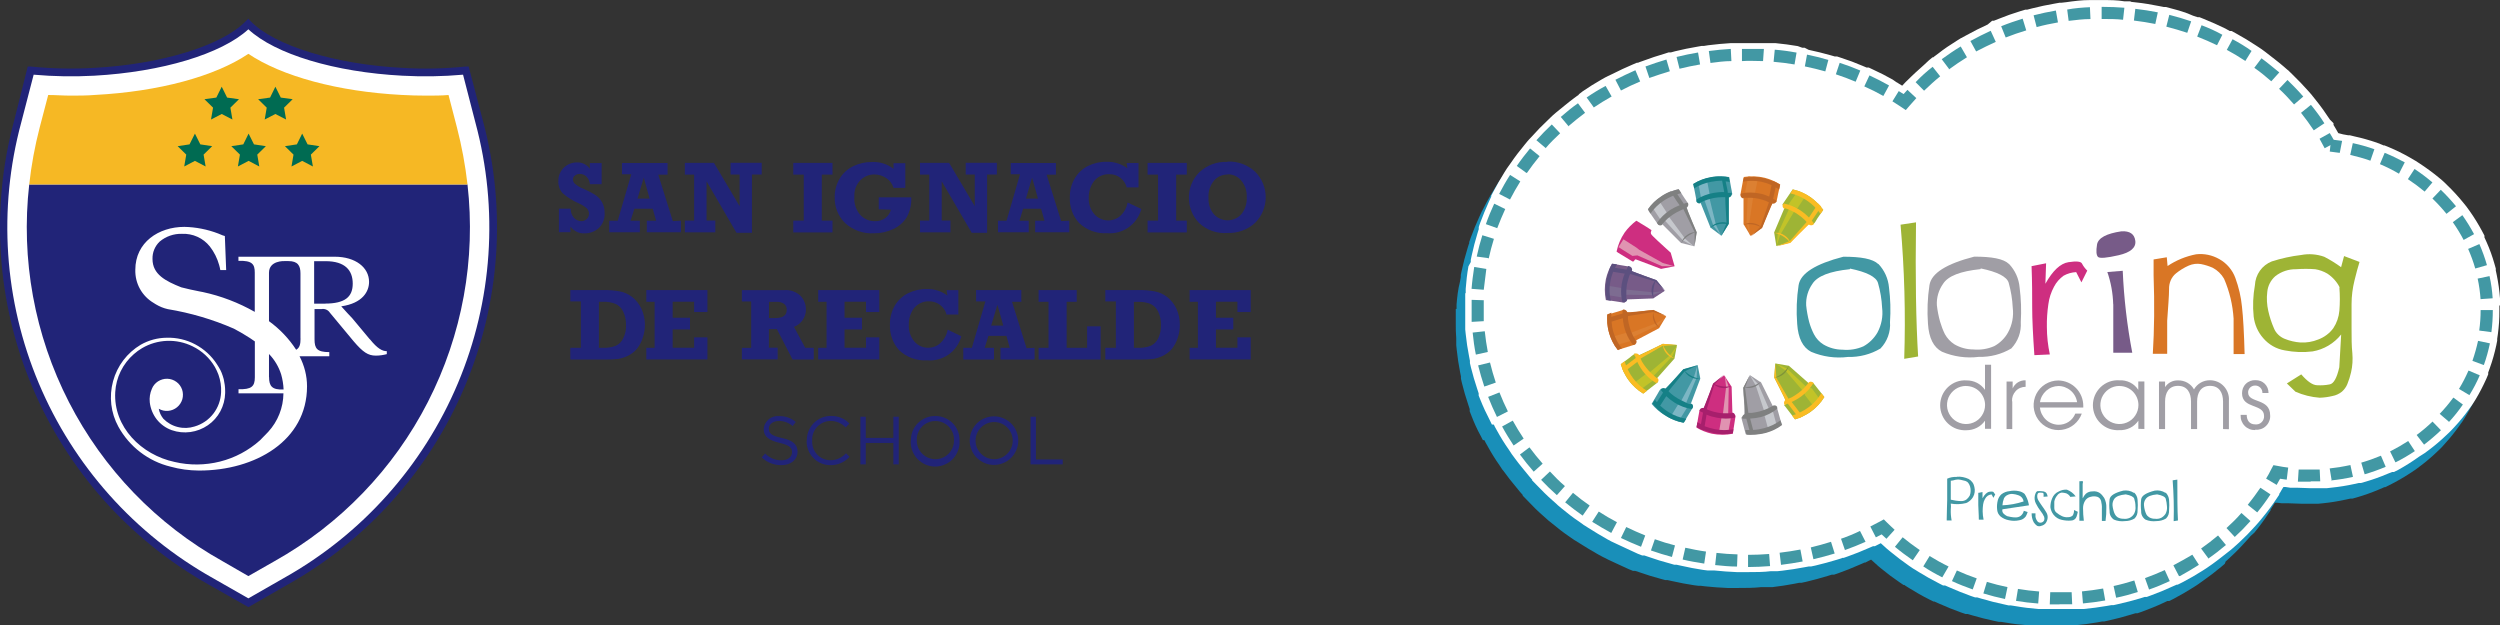 <?xml version="1.0" encoding="UTF-8"?><svg id="Capa_1" xmlns="http://www.w3.org/2000/svg" viewBox="0 0 320 80"><rect x="0" y="0" width="320" height="80" fill="#333333" stroke="none"/><defs><style>.cls-1{fill:#7cb6c4;}.cls-2{fill:#006b52;}.cls-3{fill:#fff;}.cls-4{fill:#a71f6c;}.cls-5{fill:#d97625;}.cls-6{fill:#775b88;}.cls-7{fill:#f6b824;}.cls-8{fill:#809537;}.cls-9{fill:#158086;}.cls-10{fill:#7d6c91;}.cls-11{fill:#9eb435;}.cls-12{fill:#fabc23;}.cls-13{fill:#5c507f;}.cls-14{fill:#212478;}.cls-15{fill:#ce2e80;}.cls-16{fill:#7f8080;}.cls-17{fill:#e093b1;}.cls-18{fill:#c2c328;}.cls-19{fill:#a09ea5;}.cls-20{fill:#dc8032;}.cls-21{fill:#4298a4;}.cls-22{fill:#198fb9;}.cls-23{fill:#c06624;}.cls-24{fill:#c6c8cd;}</style></defs><g><path class="cls-14" d="M71.54,29.73v-3.02h1.51c-.02,.44,.14,.86,.43,1.19,.12,.13,.27,.23,.43,.3,.16,.07,.33,.11,.51,.11,.26,0,.51-.1,.69-.28,.09-.09,.16-.2,.21-.31,.05-.12,.07-.24,.07-.37s-.03-.25-.07-.37c-.05-.12-.12-.22-.21-.31-.3-.26-.64-.47-1-.63-.76-.32-1.47-.76-2.09-1.31-.19-.21-.34-.45-.43-.72s-.14-.55-.12-.83c-.01-.33,.05-.66,.18-.96s.32-.58,.56-.8c.45-.41,1.04-.64,1.65-.63,.32-.01,.64,.05,.93,.2,.29,.14,.53,.36,.71,.62v-.74h1.51v2.71h-1.51c-.02-.37-.17-.71-.43-.97-.11-.11-.24-.2-.39-.26-.14-.06-.3-.09-.46-.09-.22,0-.44,.06-.62,.2-.08,.06-.15,.14-.2,.23-.05,.09-.07,.19-.06,.29,0,.19,.08,.37,.21,.51,.35,.3,.75,.54,1.19,.7,.52,.23,1.03,.49,1.51,.8,.35,.24,.63,.55,.83,.93,.21,.4,.32,.85,.31,1.31,.03,.37-.03,.73-.16,1.08s-.34,.65-.61,.9c-.5,.44-1.14,.67-1.8,.66-.35,.02-.7-.05-1.01-.21-.31-.15-.59-.38-.79-.66v.72h-1.46Z"/><path class="cls-14" d="M83.15,25.42l-.75-2.68-.8,2.68h1.54Zm4.01,2.83v1.48h-4.37v-1.48h1.19l-.43-1.53h-2.35l-.49,1.53h1.19v1.48h-3.92v-1.48h1.09l1.73-5.94h-1.19v-1.45h5.84v1.5h-1.19l1.86,5.94,1.02-.05Z"/><path class="cls-14" d="M87.66,29.75v-1.51h1.19v-5.89h-1.19v-1.5h3.73l3.28,5.54v-4.05h-1.16v-1.5h3.99v1.5h-1.25v7.46h-1.98l-3.83-6.59v5.02h1.12v1.51h-3.88Z"/><path class="cls-14" d="M101.54,29.75v-1.51h1.34v-5.89h-1.34v-1.5h5.02v1.5h-1.37v5.89h1.37v1.51h-5.02Z"/><path class="cls-14" d="M112.48,26.76v-1.5h4.16c.05,.89-.15,1.77-.58,2.55-.41,.65-1,1.17-1.7,1.5-.78,.37-1.64,.56-2.5,.55-.67,.04-1.35-.06-1.98-.28-.63-.23-1.22-.58-1.71-1.03-.43-.42-.77-.93-1-1.49-.23-.56-.34-1.16-.33-1.76-.02-.85,.2-1.7,.63-2.43,.41-.7,1.02-1.25,1.75-1.6,.74-.36,1.55-.54,2.37-.53,1-.06,1.99,.25,2.78,.87v-.72h1.51v3.16h-1.51c-.15-.52-.48-.97-.94-1.26-.44-.3-.97-.46-1.51-.46-.34,0-.67,.06-.98,.19-.31,.13-.59,.32-.83,.56-.26,.28-.46,.61-.59,.96-.13,.36-.18,.74-.16,1.11-.04,.43,.01,.86,.14,1.26,.13,.41,.34,.79,.62,1.11,.24,.25,.52,.45,.84,.59s.66,.2,1.01,.2c.47,.02,.94-.11,1.33-.38,.36-.27,.62-.65,.74-1.09l-1.56-.05Z"/><path class="cls-14" d="M117.76,29.75v-1.51h1.19v-5.89h-1.19v-1.5h3.73l3.28,5.54v-4.05h-1.16v-1.5h3.99v1.5h-1.25v7.46h-1.97l-3.84-6.59v5.02h1.12v1.51h-3.89Z"/><path class="cls-14" d="M132.86,25.42l-.75-2.68-.79,2.68h1.54Zm4.01,2.83v1.48h-4.37v-1.48h1.19l-.43-1.53h-2.3l-.47,1.53h1.19v1.48h-3.94v-1.48h1.1l1.72-5.94h-1.19v-1.45h5.79v1.5h-1.19l1.86,5.94,1.03-.05Z"/><path class="cls-14" d="M144.22,20.86h1.51v3.13h-1.51c-.13-.49-.41-.92-.81-1.23-.4-.31-.89-.47-1.4-.46-.37-.02-.75,.05-1.09,.2s-.64,.38-.88,.68c-.46,.62-.7,1.37-.68,2.14-.04,.76,.22,1.51,.71,2.09,.21,.23,.46,.43,.74,.56,.28,.14,.59,.22,.9,.24,.31,.02,.62-.02,.92-.13,.3-.1,.57-.26,.8-.47,.47-.45,.79-1.04,.9-1.69l1.76,.83c-.25,.95-.83,1.78-1.63,2.35-.8,.57-1.78,.83-2.76,.75-.65,.04-1.3-.05-1.92-.28-.61-.22-1.17-.57-1.65-1.02-.4-.44-.72-.95-.92-1.51-.2-.56-.3-1.16-.27-1.75-.02-.86,.19-1.71,.63-2.46,.4-.68,.99-1.24,1.7-1.59,.74-.36,1.55-.55,2.37-.53,.95-.03,1.89,.26,2.66,.83l-.09-.69Z"/><path class="cls-14" d="M146.89,29.75v-1.51h1.34v-5.89h-1.34v-1.5h5.02v1.5h-1.36v5.89h1.36v1.51h-5.02Z"/><path class="cls-14" d="M157.13,22.34c-.33,0-.65,.06-.95,.19-.3,.13-.57,.33-.78,.58-.52,.63-.77,1.43-.71,2.24-.04,.76,.21,1.51,.7,2.09,.22,.24,.49,.43,.79,.56s.62,.2,.95,.2,.65-.07,.95-.2c.3-.13,.57-.32,.79-.56,.51-.62,.76-1.42,.71-2.22,.04-.76-.21-1.51-.69-2.1-.21-.26-.49-.47-.79-.61-.31-.14-.64-.21-.98-.2m0-1.63c.65-.03,1.3,.08,1.92,.3,.61,.23,1.17,.58,1.65,1.03,.85,.87,1.32,2.03,1.32,3.24s-.47,2.37-1.32,3.24c-.48,.45-1.03,.8-1.65,1.02-.61,.23-1.26,.33-1.92,.31-.67,.05-1.34-.03-1.97-.26-.63-.22-1.21-.58-1.69-1.04-.83-.86-1.29-2.01-1.28-3.21-.01-.6,.1-1.2,.33-1.76,.23-.56,.56-1.06,.99-1.49,.48-.45,1.05-.81,1.67-1.04,.62-.23,1.29-.33,1.95-.29"/><path class="cls-14" d="M76.66,44.52h.56c.55,.02,1.09-.07,1.6-.26,.41-.19,.74-.52,.94-.93,.27-.54,.4-1.13,.37-1.73,.01-.6-.11-1.19-.37-1.73-.2-.43-.54-.78-.97-.97-.5-.2-1.03-.29-1.57-.27h-.56v5.9Zm-3.66,1.5v-1.5h1.35v-5.94h-1.35v-1.45h4.21c.72-.02,1.43,.04,2.14,.17,.57,.11,1.1,.36,1.56,.71,.51,.4,.91,.91,1.19,1.5,.27,.6,.43,1.25,.45,1.91,.02,.66-.09,1.32-.32,1.94-.17,.5-.43,.96-.77,1.37-.31,.34-.69,.62-1.1,.82-.38,.18-.78,.31-1.19,.39-.56,.06-1.11,.09-1.67,.08h-4.49Z"/><path class="cls-14" d="M82.73,46.02v-1.5h1.06v-5.89h-1.06v-1.5h7.82v2.81h-1.7v-1.32h-2.75v2.05h2.22v1.5h-2.22v2.34h2.75v-1.33h1.7v2.83h-7.82Z"/><path class="cls-14" d="M98.43,40.71h.8c.99,0,1.47-.34,1.47-1.04,.01-.15-.01-.29-.07-.43-.06-.13-.15-.25-.26-.34-.27-.19-.6-.28-.93-.26h-1.01v2.08Zm5.73,3.81v1.5h-2.71l-2.01-3.89h-1.02v2.37h1.12v1.5h-4.58v-1.47h1.19v-5.94h-1.19v-1.45h5.37c.4-.04,.79,0,1.17,.14,.37,.13,.72,.34,1,.62,.43,.48,.66,1.09,.66,1.73,0,.48-.15,.95-.42,1.34-.27,.39-.66,.7-1.11,.87l1.44,2.68h1.09Z"/><path class="cls-14" d="M104.73,46.02v-1.5h1.07v-5.89h-1.07v-1.5h7.82v2.81h-1.7v-1.32h-2.75v2.05h2.23v1.5h-2.23v2.34h2.75v-1.33h1.7v2.83h-7.82Z"/><path class="cls-14" d="M121.16,37.14h1.51v3.12h-1.51c-.13-.49-.42-.92-.82-1.22-.4-.31-.89-.47-1.39-.47-.38-.02-.75,.05-1.09,.21-.34,.15-.64,.39-.88,.68-.45,.62-.68,1.37-.65,2.14-.04,.76,.21,1.51,.7,2.1,.22,.26,.49,.47,.8,.61,.31,.14,.65,.21,.99,.2,.58,0,1.15-.21,1.57-.62,.48-.45,.8-1.04,.91-1.69l1.75,.84c-.25,.95-.83,1.78-1.63,2.34-.8,.56-1.78,.83-2.76,.74-.65,.04-1.3-.05-1.91-.27-.61-.22-1.17-.56-1.65-1.01-.81-.89-1.23-2.06-1.19-3.26-.02-.87,.2-1.72,.63-2.47,.4-.68,.99-1.23,1.7-1.58,.74-.36,1.55-.55,2.37-.53,.96-.04,1.89,.26,2.66,.83l-.11-.7Z"/><path class="cls-14" d="M128.42,41.68l-.75-2.67-.8,2.67h1.54Zm4.01,2.84v1.5h-4.37v-1.5h1.19l-.43-1.53h-2.3l-.48,1.53h1.19v1.5h-3.93v-1.5h1.1l1.73-5.94h-1.19v-1.45h5.79v1.5h-1.19l1.86,5.94,1.01-.05Z"/><path class="cls-14" d="M132.94,46.02v-1.5h1.27v-5.89h-1.27v-1.5h4.88v1.5h-1.29v5.89h2.62v-2.75h1.73v4.25h-7.94Z"/><path class="cls-14" d="M145.14,44.52h.56c.55,.02,1.09-.07,1.6-.26,.41-.2,.74-.52,.94-.93,.26-.54,.38-1.13,.36-1.72,.02-.6-.1-1.19-.36-1.73-.2-.43-.54-.78-.97-.97-.5-.2-1.03-.29-1.57-.27h-.56v5.89Zm-3.66,1.5v-1.5h1.35v-5.94h-1.35v-1.45h4.21c.72-.02,1.43,.04,2.14,.17,.57,.11,1.1,.36,1.56,.71,.51,.4,.91,.91,1.19,1.5,.3,.66,.45,1.37,.44,2.09,0,.6-.1,1.19-.31,1.76-.17,.5-.43,.96-.77,1.37-.31,.34-.69,.62-1.1,.82-.38,.18-.78,.31-1.19,.39-.56,.06-1.12,.09-1.67,.08h-4.49Z"/><path class="cls-14" d="M152.27,46.02v-1.5h1.06v-5.89h-1.06v-1.5h7.82v2.81h-1.7v-1.32h-2.75v2.05h2.22v1.5h-2.22v2.34h2.75v-1.33h1.7v2.83h-7.82Z"/><path class="cls-14" d="M97.5,58.55l.44-.5c.27,.28,.6,.5,.96,.65s.74,.22,1.13,.22c.82,0,1.35-.44,1.35-1.04,0-.57-.3-.89-1.58-1.19-1.28-.3-2.05-.76-2.05-1.77,.02-.24,.08-.47,.19-.68,.11-.21,.26-.4,.44-.56s.39-.27,.62-.34c.23-.07,.47-.1,.71-.08,.78-.02,1.55,.24,2.15,.75l-.4,.52c-.49-.41-1.1-.65-1.74-.65-.8,0-1.31,.44-1.31,.99,0,.58,.31,.9,1.66,1.19,1.35,.28,2.02,.81,2.02,1.75,0,1.04-.87,1.73-2.08,1.73-.93,.01-1.83-.34-2.5-.99"/><path class="cls-14" d="M103.27,56.4c0-.41,.06-.82,.21-1.2,.15-.38,.38-.73,.66-1.03,.29-.29,.63-.53,1.01-.69s.79-.24,1.2-.24c.44-.01,.88,.07,1.29,.23s.78,.42,1.08,.74l-.47,.5c-.25-.26-.54-.47-.87-.61-.33-.14-.68-.22-1.04-.22-.32,0-.64,.06-.94,.19-.3,.13-.56,.31-.79,.55-.22,.23-.39,.51-.51,.82-.11,.3-.16,.63-.14,.95-.02,.32,.03,.65,.13,.96,.11,.31,.28,.59,.5,.82,.22,.24,.49,.43,.79,.55,.3,.13,.62,.19,.94,.19,.37,0,.74-.08,1.08-.24s.64-.38,.89-.65l.45,.45c-.31,.34-.68,.62-1.11,.8-.42,.18-.88,.28-1.34,.27-.41,0-.81-.08-1.19-.24-.38-.16-.72-.39-1-.69-.28-.29-.51-.64-.65-1.02-.15-.38-.22-.79-.2-1.2Z"/><path class="cls-14" d="M110.13,53.34h.69v2.71h3.53v-2.71h.69v6.1h-.69v-2.74h-3.53v2.74h-.69v-6.1Z"/><path class="cls-14" d="M122.11,56.4c.02-.32-.03-.65-.14-.95-.11-.3-.28-.58-.51-.82-.22-.24-.49-.42-.79-.55-.3-.13-.62-.19-.94-.19-.32,0-.64,.06-.94,.19-.3,.13-.57,.31-.79,.55-.22,.23-.39,.51-.51,.82-.11,.3-.16,.63-.14,.95,0,.63,.25,1.23,.7,1.68,.45,.45,1.05,.7,1.68,.7s1.23-.25,1.68-.7c.45-.45,.7-1.05,.7-1.68m-5.52,0c0-.41,.07-.83,.22-1.21s.38-.74,.68-1.03,.64-.53,1.02-.68c.38-.16,.8-.24,1.21-.23,.41,0,.82,.07,1.2,.23,.38,.16,.73,.39,1.02,.68,.29,.29,.52,.64,.67,1.03,.15,.38,.22,.79,.21,1.21h0c.03,.43-.04,.85-.18,1.25-.15,.4-.37,.77-.66,1.08-.29,.31-.64,.56-1.04,.73-.39,.17-.81,.26-1.24,.26s-.85-.09-1.24-.26c-.39-.17-.74-.42-1.04-.73-.29-.31-.52-.68-.66-1.08-.15-.4-.21-.83-.18-1.25"/><path class="cls-14" d="M129.63,56.4c0-.63-.25-1.23-.7-1.68-.45-.45-1.05-.7-1.68-.7s-1.23,.25-1.68,.7c-.45,.45-.7,1.05-.7,1.68s.25,1.23,.7,1.68c.45,.45,1.05,.7,1.68,.7s1.23-.25,1.68-.7c.45-.45,.7-1.05,.7-1.68Zm-5.51,0c0-.41,.08-.81,.24-1.19s.39-.72,.67-1.01c.29-.29,.63-.52,1.01-.67,.38-.16,.78-.24,1.19-.24s.81,.08,1.19,.24c.38,.16,.72,.39,1.01,.67,.29,.29,.52,.63,.67,1.01,.16,.38,.24,.78,.24,1.19h0c0,.41-.08,.81-.24,1.19-.16,.38-.38,.72-.67,1.01-.29,.29-.63,.52-1.01,.67-.38,.16-.78,.24-1.19,.24s-.81-.08-1.19-.24c-.38-.16-.72-.39-1.01-.67-.29-.29-.52-.63-.67-1.01s-.24-.78-.24-1.19"/><path class="cls-14" d="M131.91,53.34h.69v5.47h3.43v.63h-4.12v-6.1Z"/><path class="cls-3" d="M31.79,77.14l-4.82-2.74c-10.08-5.65-17.98-14.51-22.47-25.16C.03,38.59-.78,26.75,2.23,15.59l1.71-6.54c2.69,.27,5.4,.32,8.1,.18,9.01-.47,16.7-2.98,19.75-6.1,3.04,3.12,10.68,5.63,19.74,6.1,2.7,.15,5.41,.09,8.11-.18l1.7,6.54c3.01,11.16,2.21,23-2.27,33.66-4.48,10.65-12.39,19.51-22.47,25.16l-4.81,2.74Z"/><path class="cls-14" d="M31.79,77.71l-5.06-2.87c-10.16-5.72-18.13-14.66-22.64-25.41C-.42,38.69-1.23,26.74,1.8,15.48l1.75-6.96h.42c2.67,.27,5.35,.32,8.03,.17,8.58-.45,16.38-2.84,19.42-5.94l.36-.36,.34,.36c3.04,3.11,10.84,5.5,19.43,5.94,2.67,.16,5.35,.1,8.01-.17h.43l1.83,6.96c3.03,11.27,2.21,23.22-2.32,33.98-4.53,10.75-12.52,19.68-22.7,25.38l-5,2.87ZM4.31,9.55l-1.6,6.16C-.27,26.76,.52,38.5,4.96,49.05c4.44,10.55,12.27,19.32,22.26,24.93l4.57,2.61,4.56-2.61c9.99-5.6,17.82-14.37,22.26-24.92,4.44-10.55,5.23-22.29,2.25-33.34l-1.59-6.16c-2.58,.23-5.18,.27-7.76,.13-8.64-.45-16.29-2.75-19.72-5.94-3.44,3.16-11.09,5.46-19.73,5.94-2.58,.14-5.17,.1-7.75-.13h0Z"/><path class="cls-14" d="M59.84,23.61c1.09,9.58-.68,19.26-5.07,27.84-4.39,8.58-11.23,15.67-19.63,20.38l-3.35,1.91-3.31-1.91c-8.42-4.7-15.26-11.79-19.66-20.37-4.4-8.58-6.17-18.27-5.08-27.85H59.84Z"/><path class="cls-7" d="M59.84,23.61H3.74c.27-2.46,.72-4.9,1.34-7.29l1.09-4.16c.94,0,1.9,.08,2.86,.08s2.1,0,3.16-.09c8.14-.43,15.31-2.37,19.6-5.26,4.27,2.87,11.46,4.83,19.59,5.26,1.07,.06,2.12,.09,3.16,.09s1.94,0,2.87-.08l1.08,4.16c.62,2.4,1.07,4.83,1.35,7.29"/><path class="cls-3" d="M47.31,43.4l-2.21-2.65c-.32-.34-.91-.96-1.42-1.54,2.72-.39,3.56-1.89,3.56-3.13,0-1.83-1.72-3.22-4.4-3.22h-12.32v.53c1.77-.06,2.09,.43,2.09,1.5v5.03c-2.08-1.18-4.32-2.04-6.66-2.54l-.37-.07c-.83-.17-1.64-.33-2.37-.53-2.02-.8-3.69-1.66-3.69-3.63-.01-.42,.06-.83,.22-1.21,.16-.38,.39-.73,.7-1.02,.8-.67,1.81-1.02,2.85-.99,.68-.03,1.36,.1,1.98,.38,.62,.28,1.16,.7,1.59,1.24,.55,.71,.95,1.51,1.19,2.37,.06,.2,.11,.43,.15,.65h.75l-.17-4.36-.27-.08-.58-.24c-1.39-.53-2.85-.82-4.33-.85-3.29,0-6.28,1.97-6.28,5.5-.02,.86,.18,1.7,.6,2.45,.42,.75,1.03,1.37,1.77,1.8l.14,.09,.13,.08c.47,.28,.98,.49,1.52,.61,2.91,.48,5.76,1.32,8.46,2.5l1.1,.61,.27,.17c.45,.26,.89,.55,1.31,.85v4.59c0,1.19-.44,1.57-2.09,1.53v.53h5.75c-.02,1.83-.71,3.58-1.95,4.93l-1.04,1.07c-1.46,1.31-3.22,2.25-5.13,2.73-1.9,.48-3.9,.5-5.81,.05-4.24-.9-7.85-4.46-7.6-8.94,.05-.93,.29-1.84,.7-2.67,.41-.84,.98-1.58,1.68-2.19,.33-.29,.68-.55,1.06-.77,.97-.57,2.07-.89,3.2-.93,1.13-.04,2.25,.2,3.26,.7,1.2,.58,2.19,1.5,2.86,2.65,.18,.32,.33,.65,.46,1,.25,.72,.37,1.47,.33,2.23-.04,.99-.38,1.95-.99,2.74-.61,.79-1.45,1.36-2.4,1.64-.69,.22-1.43,.25-2.14,.07-.71-.17-1.35-.54-1.86-1.06-.3-.37-.51-.81-.59-1.28,.36,.21,.78,.31,1.2,.27,.42-.03,.82-.2,1.14-.46,.33-.27,.56-.63,.68-1.03,.11-.4,.1-.84-.03-1.23-.14-.4-.39-.75-.73-.99-.34-.25-.75-.39-1.17-.4-.42-.01-.83,.11-1.19,.34-.35,.23-.63,.56-.78,.95-.24,.54-.33,1.13-.27,1.72,.09,.8,.4,1.56,.89,2.19,.5,.63,1.16,1.11,1.92,1.38,.77,.27,1.59,.35,2.39,.24,.8-.11,1.57-.41,2.24-.87,.67-.46,1.22-1.08,1.6-1.79,.38-.72,.59-1.51,.61-2.33h0c0-.09,0-.17,0-.26,0-.51-.07-1.01-.18-1.51-.07-.28-.17-.55-.27-.82l-.15-.33c-.14-.26-.28-.51-.45-.76-.69-1.08-1.65-1.95-2.78-2.55-1.13-.6-2.39-.89-3.67-.85-1.16,.01-2.29,.32-3.3,.89-1.75,1.04-3.02,2.71-3.55,4.68-.53,1.96-.29,4.05,.69,5.83,.7,1.26,1.65,2.37,2.8,3.25,1.15,.88,2.46,1.51,3.86,1.85,1.18,.33,2.4,.49,3.62,.5h.07c7.12,0,13.79-3.79,13.79-10.78,0-1.34-.34-2.66-.96-3.85h3.81v-.53c-1.58,0-1.89-.46-1.89-1.65v-3.86h.9c.2-.04,.41-.01,.6,.07,.19,.08,.35,.22,.46,.39l3.05,3.67c1.19,1.39,1.84,1.83,2.84,1.83,.47,0,.94-.07,1.4-.19v-.38c-.57,0-1.19-.32-2.15-1.51m-12.93,4.83v-2.96c.72,.74,1.25,1.64,1.56,2.62,.18,.63,.28,1.27,.31,1.92-1.51,.08-1.86-.46-1.86-1.59Zm4.04-4.94c0,.74-.12,1.19-.56,1.44-.92-1.42-2.1-2.66-3.48-3.66v-6.19c0-1.6,1.97-1.5,1.97-1.5h.52c1.19,0,1.54,.57,1.54,1.58v8.32Zm3.19-4.46h-1.45v-5.44h1.46c2.52,0,3.48,1.19,3.48,2.87s-.96,2.56-3.56,2.56"/><path class="cls-2" d="M28.38,14.59l-1.37,.71,.26-1.52-1.1-1.08,1.52-.21,.69-1.39,.69,1.39,1.52,.21-1.1,1.08,.26,1.52-1.37-.71Z"/><path class="cls-2" d="M35.25,14.59l-1.37,.71,.26-1.52-1.1-1.08,1.53-.21,.68-1.39,.69,1.39,1.52,.21-1.1,1.08,.26,1.52-1.37-.71Z"/><path class="cls-2" d="M24.95,20.59l-1.37,.72,.26-1.52-1.1-1.08,1.52-.23,.69-1.38,.69,1.38,1.52,.23-1.1,1.08,.26,1.52-1.37-.72Z"/><path class="cls-2" d="M31.82,20.59l-1.37,.72,.26-1.52-1.1-1.08,1.53-.23,.68-1.38,.69,1.38,1.52,.23-1.1,1.08,.26,1.52-1.37-.72Z"/><path class="cls-2" d="M38.68,20.59l-1.37,.72,.26-1.52-1.1-1.08,1.53-.23,.68-1.38,.69,1.38,1.52,.23-1.1,1.08,.26,1.52-1.37-.72Z"/></g><g><path class="cls-22" d="M318.82,40.88v-.75c-.07-1-.21-1.99-.41-2.97l-.13-.61v-.24l-.17-.6c-.27-.96-.61-1.9-1.02-2.81l-.24-.57v-.22l-.29-.55c-.46-.88-.98-1.73-1.56-2.54l-.36-.51-.07-.1-.08-.11-.39-.47c-.62-.77-1.3-1.5-2.02-2.19l-.45-.43-.1-.09-.1-.09-.46-.39c-.77-.64-1.59-1.24-2.43-1.78l-.51-.34-.12-.06-.12-.07-.52-.3c-.86-.49-1.75-.92-2.66-1.3l-.57-.24h-.24l-.67-.3c-.95-.31-1.93-.57-2.91-.77l-.61-.13h-.26l-.62-.1-.6-.09-.29-.51-.32-.54v-.21l-.49-.63c-.54-.83-1.13-1.64-1.75-2.43l-.39-.49-.09-.1-.07-.1-.41-.46c-.66-.75-1.35-1.47-2.08-2.17l-.44-.43-.08-.15h-.09l-.47-.41c-.74-.64-1.53-1.28-2.34-1.86l-.5-.37-.11-.07-.1-.09-.51-.34c-.83-.55-1.69-1.07-2.57-1.55l-.54-.29h-.23l-.62-.4c-.89-.44-1.81-.84-2.74-1.22l-.57-.22h-.24l-.58-.19c-.95-.32-1.91-.61-2.87-.84l-.61-.16h-.24l-.61-.13c-.97-.19-1.96-.35-2.96-.47l-.61-.06h-.88c-.92-.07-1.86-.11-2.8-.11h-1.68c-.99,0-2,.13-2.97,.26l-.62,.09h-.24l-.61,.11c-.99,.16-1.97,.36-2.93,.62l-.61,.15h-.24l-.58,.18c-.96,.29-1.91,.62-2.82,1l-.58,.23h-.23l-.57,.26c-.91,.4-1.8,.85-2.67,1.34l-.55,.3-.12,.07h-.1l-.52,.33c-.85,.52-1.69,1.1-2.43,1.68l-.5,.38-.1,.09-.1,.07-.47,.4c-.78,.63-1.53,1.3-2.24,2l-.46,.44-.07,.09-.1,.09-.45,.47-.47-.29-.15-.09-.12-.07-.5-.17c-.83-.47-1.69-.91-2.56-1.33l-.52-.23h-.15l-.13-.06-.52-.23c-.88-.37-1.79-.71-2.7-1.01l-.54-.17h-.29l-.55-.16c-.91-.27-1.86-.5-2.8-.69l-.55-.11h-.3l-.56-.1c-.95-.16-1.9-.28-2.86-.37h-5.74c-.96,0-1.92,.15-2.87,.27l-.56,.07h-.3l-.56,.09c-.95,.17-1.9,.37-2.82,.6l-.55-.22h-.3l-.52,.29c-.92,.27-1.85,.56-2.74,.9l-.52,.19h-.15l-.15,.06-.52,.22c-.89,.38-1.76,.78-2.62,1.22l-.51,.27-.1,.12-.13,.07-.5,.29c-.83,.46-1.66,.99-2.43,1.51l-.58,.33-.13,.1-.12,.09-.46,.34c-.77,.57-1.52,1.22-2.25,1.8l-.43,.38-.11,.11-.11,.1-.41,.4c-.71,.65-1.38,1.35-2.02,2.06l-.39,.43-.1,.11-.1,.12-.36,.44c-.62,.74-1.22,1.52-1.75,2.3l-.33,.47-.09,.13-.08,.12-.3,.49c-.47,.78-.96,1.58-1.4,2.47l-.27,.51-.07,.13-.06,.13-.24,.52c-.4,.88-.77,1.78-1.1,2.68l-.19,.54v.15l-.06,.15-.17,.55c-.28,.91-.53,1.86-.73,2.8l-.12,.56v.29l-.1,.57c-.25,.95-.36,1.91-.44,2.92v.57h-.1v1.9c0,.63,0,1.22,.06,1.87v.88l.06,.57c.1,.95,.24,1.92,.43,2.86l.11,.56v.29l.13,.57c.23,.92,.5,1.87,.81,2.77l.18,.55v.28l.21,.54c.34,.89,.74,1.79,1.22,2.65l.26,.51h.18l.08,.13,.06,.13,.28,.5c.46,.84,.97,1.67,1.51,2.43l.32,.49,.08,.11,.1,.12,.34,.45c.56,.78,1.22,1.53,1.8,2.26l.38,.43h-.08l.1,.11,.11,.11,.39,.4c.66,.71,1.35,1.39,2.07,2.02l.43,.38,.11,.1,.12,.11,.44,.35c.73,.61,1.51,1.22,2.3,1.75l.46,.32,.15,.1,.12,.07,.48,.3c.8,.51,1.64,1.01,2.43,1.46l.5,.27,.13,.07,.15,.07,.51,.26c.85,.41,1.74,.8,2.64,1.22l.52,.21h.28l.55,.18c.9,.32,1.83,.61,2.75,.85l.55,.15h.29l.55,.12c.94,.22,1.89,.39,2.84,.54l.56,.07h.3l.56,.07c.95,.1,1.91,.17,2.87,.21h1.44c.96,0,1.93,0,2.88-.11h1.44c.95-.11,1.91-.26,2.85-.44l.55-.11h.3l.56-.12c.92-.22,1.86-.47,2.77-.75l.55-.17h.29l.53-.18c.9-.32,1.8-.68,2.68-1.07l.56-.24,.11-.06h.12l.75-.38s.39,.37,.63,.57l.13,.1,.07,.09,.46,.38c.75,.62,1.55,1.22,2.35,1.76l.5,.34h.11l.12,.09,.51,.32c.83,.52,1.69,1.01,2.57,1.45l.54,.27h.13l.12,.06,.55,.24c.89,.4,1.81,.77,2.74,1.1l.56,.19h.27l.57,.17c.94,.27,1.89,.52,2.85,.72l.58,.12h.28l.58,.09c.96,.17,1.95,.28,2.92,.35h5.93c.97-.09,1.95-.21,2.91-.38l.58-.11h.27l.58-.13c.95-.21,1.91-.46,2.85-.75l.57-.17h.25l.56-.19c.92-.34,1.85-.71,2.73-1.12l.55-.26h.24l.54-.27c.86-.46,1.73-.95,2.54-1.47l.51-.33,.13-.09,.1-.07,.49-.35c.8-.56,1.59-1.16,2.34-1.79l.46-.39,.13-.33,.1-.07,.44-.41c.73-.67,1.42-1.37,2.07-2.11l.4-.44,.08-.1,.1-.11,.46-.41c.62-.75,1.22-1.56,1.75-2.37l.34-.5v-.1l.08-.12,.32-.51,.15-.24h.28l.61,.07h.86c.57,0,1.14,.06,1.7,.06h2.08l.61-.06c.98-.1,1.96-.26,2.92-.47l.6-.13h.27l.57-.16c.96-.28,1.89-.61,2.81-1l.56-.24,.12-.06h.12l.55-.27c.88-.44,1.74-.93,2.57-1.47l.51-.34,.11-.07,.11-.07,.49-.37c.8-.59,1.56-1.23,2.28-1.92l.45-.43,.1-.1,.09-.09,.41-.46c.67-.73,1.29-1.51,1.86-2.32l.36-.5,.07-.11,.07-.11,.32-.52c.52-.85,.98-1.74,1.39-2.65l.24-.57v-.23l.21-.58c.34-.94,.61-1.91,.82-2.88l.12-.61v-.24l.09-.61c.13-.98,.2-1.97,.19-2.96v-.64l.18-.29Z"/><path class="cls-21" d="M249.7,61.93v2.37c.43,.1,.87,.15,1.31,.17,.27,.01,.53-.07,.74-.24,.16-.13,.28-.29,.38-.47,.07-.18,.1-.36,.11-.55,.01-.21-.01-.41-.07-.61-.05-.16-.12-.31-.22-.44-.09-.13-.23-.22-.38-.27-.2-.06-.41-.1-.62-.13-.21-.05-.43-.05-.64,0-.21,.07-.42,.11-.63,.15m.8-.54c.52-.02,1.04,.08,1.51,.29,.19,.11,.35,.26,.48,.44,.13,.18,.21,.38,.25,.6,.06,.21,.07,.44,.04,.66-.03,.22-.1,.43-.21,.62-.2,.34-.51,.61-.88,.77-.64,.16-1.32,.19-1.97,.07,.03,.25,.03,.5,0,.74-.02,.48,.02,.96,.11,1.42h-.63v-.22c0-1.01,.06-1.8,.06-2.43v-2.71c.38-.17,.8-.25,1.22-.22"/><path class="cls-21" d="M253.19,63.43l.57-.12v.8c.28-.51,.58-.79,.9-.84,.32-.05,.49,0,.52,0,.05,.1,.12,.19,.21,.27l-.23,.45-.21-.4c-.17,.02-.33,.08-.48,.17-.16,.11-.29,.26-.38,.43-.12,.21-.2,.44-.23,.68-.04,.29-.06,.59-.06,.89,0,.36,.05,.72,.12,1.07h-.61c0-.78-.07-1.4-.07-1.87v-1.61"/><path class="cls-21" d="M259.02,64.5c-.02-.15-.07-.29-.15-.41-.13-.19-.33-.33-.55-.4-.22-.07-.45-.12-.68-.15-.22-.02-.44,.01-.64,.11-.21,.08-.38,.24-.49,.44-.11,.29-.18,.59-.2,.9,.92-.04,1.83-.2,2.7-.49Zm.69,.49l-3.4,.51c-.03,.11-.03,.23,.01,.34,.04,.11,.11,.2,.2,.27,.12,.11,.25,.2,.4,.27,.15,.05,.31,.08,.46,.1,.21,.02,.42,.02,.63,0,.21,0,.42-.06,.61-.17,.21-.17,.36-.41,.43-.68l.49,.17c-.06,.2-.14,.38-.24,.56-.1,.13-.22,.24-.37,.32-.14,.08-.3,.13-.46,.15-.44,.11-.9,.11-1.34,0-.39-.07-.77-.23-1.08-.47-.26-.24-.41-.57-.43-.92-.04-.37-.01-.75,.08-1.11,.07-.31,.24-.6,.47-.82,.3-.22,.65-.36,1.02-.4,.4-.07,.81-.07,1.22,0,.27,.05,.52,.17,.73,.35,.24,.37,.42,.78,.51,1.22l.05,.32Z"/><path class="cls-21" d="M261.58,63.9c.01-.11,.01-.22,0-.33,0-.11-.07-.17-.21-.17-.12-.02-.24-.02-.37,0-.13,0-.21,.16-.23,.34-.02,.21,.02,.42,.12,.61,.14,.24,.3,.48,.47,.71,.21,.27,.39,.55,.56,.85,.16,.25,.22,.55,.16,.84-.04,.22-.14,.42-.27,.6-.14,.14-.32,.23-.51,.28-.09,.04-.19,.05-.29,.04-.1-.01-.19-.04-.27-.1-.17-.12-.32-.28-.43-.46-.18-.35-.27-.74-.26-1.13h.49v.43c.04,.23,.14,.45,.28,.63,.06,.06,.13,.11,.22,.13,.08,.02,.17,.01,.25-.02,.08,0,.16-.02,.22-.06s.13-.09,.18-.15c.05-.15,.05-.32,0-.47-.12-.27-.28-.52-.46-.74-.23-.3-.43-.62-.6-.96-.16-.32-.2-.68-.13-1.02,.09-.33,.19-.51,.33-.56,.16-.02,.33-.02,.49,0,.17,0,.34,.03,.5,.11,.09,.07,.17,.15,.22,.25,.06,.1,.09,.21,.09,.32l-.57,.05Z"/><path class="cls-21" d="M265.02,63.96c-.12-.22-.31-.39-.55-.49-.19-.05-.38-.07-.57-.07-.12,.01-.23,.05-.33,.11-.1,.06-.19,.14-.25,.24-.2,.21-.33,.46-.39,.74v.82c0,.12,.02,.24,.08,.35,.05,.11,.13,.21,.23,.28,.21,.17,.44,.31,.68,.41,.25,.11,.52,.16,.79,.15,.21,0,.42-.08,.57-.22,.13-.21,.19-.46,.17-.71l.49,.23c-.04,.22-.09,.44-.17,.64-.05,.14-.14,.26-.26,.34-.12,.09-.26,.14-.41,.14-.41,.04-.82,.01-1.22-.09-.42-.09-.79-.32-1.05-.66-.22-.28-.36-.62-.4-.97,0-.38,.07-.75,.22-1.1,.07-.2,.19-.39,.34-.54,.15-.16,.33-.28,.53-.37,.32-.17,.68-.24,1.03-.22,.45,.18,.84,.48,1.12,.88l-.64,.09Z"/><path class="cls-21" d="M266.58,61.89c.03,.06,.04,.13,.04,.2s-.01,.14-.04,.2v1.81s.08-.11,.11-.17c.07-.15,.18-.29,.3-.4,.23-.21,.53-.32,.84-.32,.33-.05,.67,.03,.95,.22,.22,.17,.41,.38,.56,.62,.19,.38,.28,.8,.27,1.22,.03,.55,.01,1.11-.05,1.66h-.47v-1.56c.02-.33-.02-.66-.1-.99-.03-.12-.09-.23-.17-.33-.08-.09-.19-.16-.31-.21-.28-.08-.57-.08-.85,0-.15,.02-.3,.09-.43,.18-.13,.09-.23,.21-.3,.35-.16,.27-.24,.58-.24,.9,.01,.55,.06,1.11,.13,1.66h-.57v-5.05h.33Z"/><path class="cls-21" d="M272.1,63.55c-.78,.07-1.22,.27-1.46,.57-.17,.24-.26,.54-.24,.84,.02,.22,.06,.43,.12,.65,.04,.17,.1,.32,.18,.47,.08,.16,.2,.3,.35,.4,.22,.14,.48,.21,.74,.21,.28,.03,.56-.02,.82-.13,.23-.12,.42-.29,.55-.51,.16-.3,.22-.64,.18-.97,0-.33-.06-.66-.16-.97-.07-.23-.44-.41-1.08-.55Zm1.1-.21c.24,.25,.39,.58,.41,.92,.05,.45,.05,.9,0,1.35,.01,.19-.02,.38-.09,.56-.07,.18-.17,.34-.3,.48-.37,.21-.79,.32-1.22,.32-.48,.06-.97,0-1.42-.19-.18-.12-.32-.28-.42-.47-.1-.19-.14-.4-.13-.61-.06-.51-.06-1.02,0-1.52,.07-.47,.66-.84,1.75-1.11,.47-.07,.95,.03,1.35,.28"/><path class="cls-21" d="M276.12,63.55c-.78,.07-1.22,.27-1.45,.57-.18,.24-.27,.54-.24,.84,.02,.22,.05,.43,.11,.64,.05,.16,.11,.32,.18,.47,.08,.16,.21,.3,.37,.4,.22,.14,.48,.21,.74,.21,.28,.03,.56-.02,.81-.13,.22-.12,.41-.3,.55-.51,.16-.3,.22-.64,.18-.97-.02-.33-.07-.65-.16-.97-.07-.24-.44-.42-1.1-.55Zm1.11-.21c.23,.26,.38,.58,.41,.92,.04,.45,.04,.9,0,1.35,0,.19-.02,.38-.09,.56-.07,.18-.17,.34-.3,.48-.37,.21-.79,.32-1.22,.32-.48,.06-.97,0-1.41-.19-.18-.12-.32-.28-.42-.47-.1-.19-.14-.4-.13-.61-.06-.51-.06-1.02,0-1.52,.07-.47,.66-.84,1.74-1.11,.47-.07,.95,.03,1.36,.28"/><path class="cls-21" d="M278.1,61.81l.6-.09c0,2.14,0,3.89,.08,5.23l-.55,.09c.05-1.75,0-3.49-.13-5.23Z"/><path class="cls-3" d="M320,38.94v-.75c-.07-.99-.21-1.98-.41-2.96l-.13-.62v-.24l-.17-.6c-.27-.96-.61-1.9-1.02-2.81l-.26-.57v-.23l-.29-.55c-.47-.88-.99-1.73-1.56-2.54l-.37-.51-.07-.1-.09-.11-.38-.47c-.63-.77-1.3-1.5-2.02-2.19l-.44-.43-.1-.09-.1-.09-.47-.39c-.78-.64-1.59-1.23-2.43-1.78l-.51-.33-.11-.06-.11-.07-.52-.3c-.86-.49-1.75-.93-2.66-1.31l-.57-.23h-.13l-.12-.06-.73-.29c-.94-.32-1.89-.59-2.86-.8l-.61-.15h-.22l-.62-.11-.62-.16-.29-.51-.32-.54v-.22l-.46-.46c-.55-.84-1.13-1.66-1.75-2.43l-.39-.49-.09-.11-.08-.11-.41-.47c-.66-.74-1.35-1.47-2.08-2.17l-.44-.43-.1-.1-.1-.07-.47-.41c-.74-.64-1.53-1.22-2.34-1.86l-.5-.37-.11-.07-.1-.07-.52-.34c-.83-.55-1.69-1.07-2.57-1.55l-.54-.29h-.23l-.57-.32c-.89-.44-1.81-.84-2.74-1.22l-.57-.23h-.24l-.58-.19c-.92-.43-1.95-.71-2.86-.95l-.6-.16h-.26l-.61-.12c-.97-.19-1.96-.37-2.96-.47l-.61-.07-.15-.07h-.74c-.91-.16-1.85-.16-2.79-.16h-1.67c-1,0-2.01,.13-2.98,.27l-.62,.07h-.24l-.62,.11c-.97,.16-1.96,.38-2.92,.62l-.61,.16h-.24l-.6,.18c-.96,.29-1.91,.63-2.82,1l-.58,.23h-.23l-.58,.49c-.9,.41-1.8,.86-2.68,1.35l-.53,.29-.12,.07-.07,.02-.53,.33c-.84,.52-1.68,1.08-2.43,1.68l-.5,.37-.1,.09h-.1l-.47,.39c-.83,.8-1.58,1.41-2.29,2.11l-.46,.45-.07,.07-.1,.09-.49,.52-.47-.29-.15-.1-.12-.06-.47-.33c-.83-.47-1.69-.91-2.57-1.31l-.51-.24h-.28l-.52-.22c-.88-.38-1.79-.72-2.7-1.01l-.54-.18h-.29l-.55-.16c-.91-.26-1.86-.49-2.8-.69l-.52-.27h-.3l-.58-.21c-.94-.16-1.9-.29-2.86-.38h-5.72c-.96,.06-1.92,.15-2.87,.27l-.56,.09h-.3l-.56,.1c-.95,.16-1.9,.35-2.82,.58l-.55,.15h-.3l-.49,.16c-.92,.27-1.85,.57-2.74,.91l-.54,.19-.13,.06h-.15l-.52,.22c-.89,.38-1.76,.78-2.62,1.22l-.61,.29-.13,.07-.13,.06-.5,.28c-.83,.47-1.66,.99-2.43,1.52l-.45,.35-.12,.15-.12,.07-.46,.34c-.77,.57-1.52,1.22-2.25,1.8l-.44,.38-.11,.11-.11,.1-.41,.4c-.71,.66-1.38,1.35-2.02,2.07l-.39,.41-.1,.12-.1,.11-.36,.44c-.61,.74-1.22,1.52-1.75,2.31l-.33,.46-.09,.13-.08,.11-.3,.47c-.51,.83-1,1.67-1.44,2.51l-.27,.51v.13l-.07,.15-.24,.52c-.4,.88-.77,1.78-1.1,2.67l-.19,.55v.28l-.17,.55c-.28,.92-.53,1.86-.73,2.8l-.12,.57v.28l-.3,.55c-.17,.95-.28,1.92-.35,2.88v.56h-.06v4.65l.06,.57c.1,.96,.24,1.92,.43,2.86l.11,.57v.29l.13,.56c.23,.94,.51,1.87,.81,2.77l.18,.55v.28l.22,.55c.36,.9,.77,1.78,1.22,2.64l.25,.52h.23l.08,.12,.06,.15,.28,.5c.46,.84,.97,1.67,1.51,2.43l.32,.49,.08,.12,.09,.12,.34,.46c.56,.77,1.22,1.53,1.8,2.25l.38,.44h-.07l.1,.11,.11,.12,.4,.41c.66,.69,1.35,1.38,2.07,2.01l.43,.38,.11,.1,.11,.11,.44,.37c.74,.61,1.51,1.22,2.3,1.74l.46,.33,.13,.1,.12,.07,.47,.3c.8,.51,1.64,1.01,2.43,1.46l.5,.27,.13,.06,.15,.07,.51,.24c.85,.41,1.74,.8,2.63,1.22l.54,.21h.28l.53,.18c.9,.32,1.84,.61,2.76,.85l.55,.16h.3l.55,.12c.93,.22,1.89,.39,2.84,.54l.56,.07h.86c.95,.1,1.91,.17,2.87,.21h1.5c.96,0,1.94,0,2.88-.12h.86l.57-.06c.95-.11,1.91-.26,2.85-.44l.55-.1h.3l.56-.12c.92-.22,1.86-.47,2.77-.75l.55-.17,.13-.06h.16l.54-.19c.9-.32,1.8-.68,2.68-1.07l.56-.24h.23l.75-.38s.4,.35,.62,.56l.12,.11,.08,.07,.46,.38c.75,.62,1.55,1.22,2.35,1.78l.5,.34,.12,.07,.12,.07,.51,.32c.83,.51,1.69,1,2.57,1.44l.52,.27h.26l.55,.24c.9,.4,1.81,.76,2.74,1.1l.56,.19h.27l.57,.17c.94,.28,1.9,.52,2.85,.72l.58,.13h.28l.58,.09c.96,.17,1.95,.29,2.92,.37h5.87c.99-.1,1.96-.22,2.92-.39l.58-.1h.28l.58-.13c.95-.21,1.91-.46,2.85-.74l.57-.18h.26l.57-.21c.91-.33,1.83-.71,2.71-1.12l.55-.24h.12l.13-.06,.54-.27c.86-.45,1.73-.95,2.54-1.47l.51-.33,.13-.09,.1-.07,.49-.34c.8-.57,1.59-1.22,2.34-1.8l.46-.39,.1-.1,.11-.09,.44-.4c.72-.67,1.42-1.38,2.07-2.11l.4-.45,.08-.1,.1-.11,.38-.47c.62-.75,1.22-1.56,1.75-2.36l.34-.51v-.1l.09-.13,.3-.52,.15-.23h.28l.6,.09h.88c.57,0,1.14,.06,1.7,.06h2.09l.6-.07c.99-.1,1.97-.26,2.93-.47l.58-.13h.27l.6-.17c.95-.28,1.88-.61,2.79-1l.57-.23h.24l.55-.27c.92-.51,1.81-1.07,2.67-1.69l.52-.33,.11-.07,.11-.07,.5-.37c.79-.59,1.55-1.24,2.26-1.92l.45-.43,.1-.1,.09-.09,.43-.46c.66-.71,1.27-1.46,1.84-2.25l.36-.5,.07-.11,.07-.1,.33-.52c.51-.85,.97-1.74,1.38-2.65l.24-.57v-.24l.21-.58c.34-.94,.61-1.91,.82-2.88l.12-.61v-.24l.09-.62c.13-.98,.2-1.96,.19-2.94v-.66l.13-.15Z"/><path class="cls-21" d="M297.56,18.98c-.21-.39-.44-.79-.66-1.22l1.31-.73c.24,.4,.47,.8,.69,1.22l-1.35,.73Z"/><path class="cls-21" d="M271.75,2.53c-.86-.1-1.74-.1-2.62-.1h-.12V.88h.17c.92,0,1.83,.04,2.74,.11l-.17,1.55Zm-6.96,.17l-.19-1.48c.96-.18,1.98-.26,2.91-.3l.07,1.52c-.94,0-1.86,.12-2.79,.23m11.1,.4c-.9-.18-1.84-.33-2.75-.44l.18-1.5c.96,.11,1.94,.26,2.88,.45l-.32,1.48Zm-15.2,.4l-.39-1.51c.94-.24,1.9-.45,2.85-.61l.27,1.52c-.91,.16-1.84,.35-2.73,.6Zm19.28,.73c-.89-.29-1.78-.56-2.68-.79l.38-1.51c.94,.24,1.87,.51,2.8,.83l-.5,1.47Zm-23.24,.6l-.58-1.44c.9-.37,1.83-.68,2.75-.97l.46,1.5c-.89,.27-1.78,.57-2.63,.91Zm27.05,.99c-.83-.4-1.68-.77-2.54-1.11l.56-1.45c.9,.34,1.8,.74,2.66,1.22l-.68,1.34Zm-30.82,.82l-.75-1.36c.84-.46,1.72-.91,2.6-1.31l.65,1.42c-.85,.38-1.69,.8-2.5,1.22m34.44,1.22c-.77-.51-1.57-.99-2.37-1.42l.74-1.36c.85,.46,1.69,.96,2.43,1.5l-.8,1.29Zm-37.94,1l-.92-1.22c.78-.57,1.58-1.12,2.43-1.63l.8,1.38c-.79,.49-1.57,1.01-2.31,1.56m41.27,1.52c-.69-.6-1.44-1.22-2.18-1.73l.92-1.22c.78,.57,1.55,1.22,2.28,1.81l-1.02,1.13Zm-44.43,1.22l-1.1-1.11c.71-.75,1.42-1.38,2.18-1.97l.96,1.22c-.72,.58-1.41,1.22-2.07,1.85m47.37,1.75c-.61-.69-1.22-1.36-1.92-2l1.08-1.13c.69,.67,1.38,1.38,2.02,2.12l-1.18,1.01Zm2.52,3.31c-.51-.77-1.06-1.52-1.63-2.24l1.27-1.02c.61,.75,1.22,1.55,1.72,2.36l-1.35,.9Z"/><path class="cls-21" d="M243.94,14.09l-.58-.39-1.13-.73,.81-1.31,.62,.38,.49-.54,1.14,1.06c-.3,.33-.61,.67-.9,1.01l-.45,.52Z"/><path class="cls-21" d="M225.67,7.82c-.89,0-1.8-.07-2.7,0v-1.56h2.81l-.11,1.56Zm-6.73,.24l-.21-1.53c.92-.12,1.87-.22,2.81-.27l.08,1.56c-.9,0-1.8,.12-2.69,.24Zm10.76,.19c-.89-.15-1.79-.27-2.68-.34l.15-1.55c.93,.07,1.86,.2,2.79,.37l-.26,1.52Zm-14.72,.56l-.38-1.52c.9-.23,1.83-.41,2.75-.57l.26,1.53c-.88,.15-1.76,.33-2.63,.55m18.66,.34c-.85-.24-1.74-.46-2.62-.64l.28-1.51c.91,.19,1.83,.41,2.73,.68l-.39,1.47Zm-22.52,.85l-.5-1.48c.88-.33,1.78-.62,2.68-.89l.44,1.5c-.86,.26-1.73,.54-2.57,.84m26.35,.5c-.83-.35-1.68-.67-2.53-.95l.49-1.47c.89,.29,1.78,.62,2.64,.99l-.6,1.44Zm-30.03,1.14l-.72-1.39c.83-.43,1.69-.83,2.56-1.22l.61,1.44c-.83,.35-1.66,.73-2.43,1.14m33.55,.71c-.78-.44-1.59-.85-2.43-1.22l.66-1.41c.85,.39,1.69,.83,2.51,1.29l-.73,1.34Zm-37.09,1.42l-.88-1.22c.78-.54,1.58-1.03,2.43-1.48l.77,1.35c-.78,.44-1.55,.91-2.29,1.41m-3.2,2.43l-1.02-1.22c.69-.61,1.44-1.22,2.2-1.75l.91,1.22c-.72,.54-1.42,1.1-2.09,1.68m-2.92,2.86l-1.22-1.03c.63-.71,1.29-1.38,1.97-2.02l1.07,1.13c-.64,.61-1.29,1.22-1.87,1.92m-2.46,3.15l-1.22-.89c.53-.78,1.1-1.52,1.7-2.24l1.22,.99c-.57,.69-1.12,1.42-1.62,2.14m-2.17,3.41l-1.39-.72c.43-.83,.9-1.66,1.4-2.43l1.31,.83c-.47,.75-.92,1.55-1.33,2.34m-1.62,3.65l-1.46-.52c.31-.89,.67-1.76,1.07-2.62l1.41,.69c-.37,.81-.71,1.62-1.02,2.43m-1.11,3.86l-1.52-.21c.19-.91,.44-1.84,.72-2.73l1.48,.46c-.27,.85-.49,1.73-.68,2.59m-.62,3.93l-1.56-.12c.07-.94,.2-1.87,.34-2.8l1.55,.26c-.1,.84-.21,1.78-.33,2.67Zm-1.55,4.1v-2.81l1.55,.05v2.68l-1.55,.09Zm.54,4.2c-.19-.93-.32-1.88-.41-2.82l1.55-.17c.1,.89,.22,1.79,.39,2.65l-1.52,.34Zm1.08,4.09c-.3-.89-.56-1.8-.79-2.71l1.52-.37c.21,.86,.46,1.73,.74,2.57l-1.47,.51Zm1.62,3.89c-.41-.84-.79-1.7-1.13-2.57l1.45-.57c.33,.83,.69,1.66,1.08,2.43l-1.4,.71Zm2.13,3.65c-.52-.79-1.02-1.59-1.47-2.43l1.36-.75c.44,.78,.9,1.56,1.4,2.3l-1.29,.89Zm2.57,3.35c-.62-.71-1.22-1.45-1.76-2.19l1.22-.92c.54,.72,1.1,1.42,1.69,2.09l-1.14,1.02Zm2.97,3.01c-.71-.63-1.39-1.29-2.02-1.96l1.13-1.07c.61,.65,1.22,1.28,1.92,1.87l-1.03,1.16Zm3.3,2.62c-.77-.54-1.52-1.11-2.24-1.7l1-1.22c.68,.57,1.4,1.12,2.14,1.63l-.9,1.29Zm3.65,2.21c-.82-.45-1.64-.92-2.43-1.42l.84-1.31c.75,.49,1.53,.94,2.33,1.36l-.73,1.38Zm3.83,1.78c-.88-.35-1.74-.73-2.58-1.13l.68-1.4c.8,.39,1.63,.75,2.43,1.08l-.54,1.45Zm26.1,.44l-.51-1.47c.84-.29,1.68-.63,2.43-1l.71,1.39c-.84,.38-1.73,.73-2.62,1.05m-22.16,.89c-.91-.24-1.81-.52-2.69-.83l.5-1.44c.85,.31,1.71,.57,2.58,.79l-.39,1.47Zm18.11,.29l-.34-1.51c.86-.21,1.74-.45,2.59-.72l.47,1.5c-.9,.27-1.8,.52-2.73,.73Zm-13.98,.56c-.92-.15-1.86-.3-2.76-.52l.34-1.51c.88,.19,1.76,.37,2.65,.49l-.23,1.55Zm9.83,.16l-.18-1.55c.89-.11,1.79-.24,2.66-.41l.29,1.53c-.91,.17-1.85,.32-2.77,.43Zm-5.63,.22c-.94,0-1.87-.1-2.8-.19l.17-1.56c.89,.1,1.79,.17,2.69,.19l-.06,1.56Zm1.41,0v-1.5c.9,0,1.8-.04,2.7-.11l.12,1.55c-.94,.07-1.89,.12-2.82,.12"/><path class="cls-21" d="M241.47,68.97l-.62-.57-.74,.38-.71-1.39c.41-.21,.82-.41,1.22-.63l.51-.28,.41,.41c.32,.3,.64,.63,.97,.92l-1.05,1.16Z"/><path class="cls-21" d="M288.93,65.59l-1.22-.97c.57-.71,1.11-1.44,1.62-2.19l1.29,.85c-.52,.8-1.09,1.58-1.7,2.31m-2.87,3.14l-1.06-1.14c.67-.61,1.3-1.22,1.91-1.93l1.16,1.03c-.63,.71-1.3,1.39-2.01,2.04Zm-3.41,2.7l-.9-1.22c.74-.52,1.47-1.08,2.17-1.67l1.01,1.22c-.73,.62-1.5,1.22-2.28,1.75m-37.8,.21c-.79-.55-1.56-1.12-2.29-1.73l.99-1.22c.71,.58,1.44,1.13,2.19,1.64l-.89,1.3Zm34.07,2.02l-.72-1.38c.82-.43,1.61-.88,2.43-1.36l.84,1.3c-.8,.51-1.64,1-2.43,1.44m-30.42,.16c-.85-.43-1.69-.9-2.43-1.4l.81-1.33c.79,.49,1.6,.94,2.43,1.34l-.81,1.39Zm26.47,1.56l-.52-1.46c.85-.3,1.7-.66,2.53-1.03l.64,1.41c-.86,.4-1.75,.77-2.65,1.08Zm-22.57-.01c-.9-.32-1.8-.67-2.66-1.07l.63-1.36c.83,.38,1.69,.72,2.54,1.01l-.51,1.42Zm18.36,1.07l-.33-1.51c.89-.19,1.78-.44,2.65-.71l.45,1.48c-.9,.28-1.84,.54-2.77,.73Zm-14.23,.15c-.92-.19-1.86-.43-2.77-.71l.45-1.48c.86,.26,1.75,.49,2.64,.67l-.32,1.52Zm9.98,.58l-.13-1.55c.9-.09,1.81-.21,2.71-.37l.27,1.53c-.94,.17-1.9,.29-2.85,.38Zm-5.72,0c-.96-.07-1.91-.18-2.85-.34l.25-1.53c.89,.15,1.8,.26,2.71,.33l-.12,1.55Zm2.69,.11h-1.22l.06-1.56h2.74l.07,1.55h-1.61"/><path class="cls-21" d="M291.4,62.06l-1.34-.8c.23-.38,.46-.77,.67-1.22l.27-.5,.56,.1c.44,.09,.89,.16,1.33,.21l-.19,1.55-.85-.12-.44,.79Z"/><path class="cls-21" d="M303.41,20.57c-.85-.3-1.71-.54-2.58-.74l.33-1.51c.94,.2,1.86,.46,2.76,.78l-.51,1.47Zm3.65,1.66c-.78-.46-1.6-.87-2.43-1.22l.61-1.45c.88,.36,1.73,.77,2.57,1.22l-.74,1.45Zm3.29,2.29c-.69-.57-1.4-1.1-2.14-1.59l.85-1.3c.8,.52,1.56,1.1,2.29,1.72l-1,1.18Zm2.8,2.85c-.56-.69-1.16-1.34-1.8-1.96l1.07-1.12c.69,.66,1.34,1.37,1.95,2.11l-1.22,.97Zm2.2,3.35c-.41-.79-.88-1.55-1.39-2.28l1.22-.9c.55,.78,1.05,1.59,1.5,2.43l-1.33,.74Zm1.48,3.65c-.24-.86-.55-1.69-.91-2.51l1.44-.62c.38,.88,.71,1.78,.97,2.7l-1.5,.43Zm.68,3.92c-.06-.88-.18-1.76-.37-2.63l1.52-.32c.21,.93,.34,1.88,.4,2.84l-1.56,.11Zm1.39,4.23l-1.56-.21c.12-.87,.18-1.74,.18-2.62h1.56c0,.94-.06,1.89-.18,2.82Zm-1.02,4.19l-1.41-.52c.29-.84,.53-1.69,.72-2.56l1.52,.32c-.2,.94-.45,1.86-.77,2.76m-1.86,3.87l-1.33-.8c.46-.75,.86-1.54,1.22-2.35l1.44,.61c-.38,.88-.82,1.73-1.33,2.54Zm-2.58,3.44l-1.22-1.05c.63-.65,1.21-1.35,1.75-2.08l1.22,.89c-.54,.79-1.14,1.54-1.79,2.24m-3.19,2.88l-.94-1.22c.71-.53,1.39-1.1,2.03-1.72l1.08,1.11c-.69,.66-1.42,1.28-2.18,1.86m-3.65,2.24l-.68-1.39c.79-.4,1.58-.85,2.32-1.33l.85,1.29c-.78,.52-1.59,1-2.43,1.42m-3.99,1.56l-.44-1.5c.86-.25,1.7-.55,2.52-.89l.61,1.42c-.88,.37-1.77,.69-2.69,.96Zm-4.22,.82l-.26-1.58c.89-.1,1.78-.24,2.65-.44l.33,1.52c-.93,.21-1.87,.36-2.82,.46m-2.59,.15h-1.64l.1-1.55h2.69l.07,1.51h-1.22"/><path class="cls-21" d="M299.49,19.57l-1.28-.17,.16-1.55,1.42,.18-.3,1.53Z"/><path class="cls-19" d="M254.08,54.91v-1.06c-.27,.38-.62,.69-1.03,.9-.41,.21-.87,.32-1.33,.32-.43,.03-.87-.04-1.28-.18-.41-.15-.78-.38-1.1-.68-.32-.3-.57-.66-.74-1.06-.17-.4-.26-.83-.26-1.27s.09-.87,.26-1.27c.17-.4,.43-.76,.74-1.06,.32-.3,.69-.53,1.1-.68,.41-.15,.85-.21,1.28-.18,.46,0,.92,.1,1.33,.31,.41,.21,.76,.52,1.03,.9v-3.21h.78v8.2h-.78Zm-2.43-5.51c-.48,0-.95,.14-1.35,.41-.4,.27-.71,.65-.9,1.09-.18,.44-.23,.93-.14,1.41,.09,.47,.33,.91,.67,1.25,.34,.34,.77,.57,1.25,.67,.47,.09,.96,.05,1.41-.14,.45-.18,.83-.5,1.09-.9,.27-.4,.41-.87,.41-1.35,0-.65-.26-1.26-.71-1.72-.46-.46-1.08-.71-1.72-.71Z"/><path class="cls-19" d="M257.57,51.37v3.55h-.73v-6.08h.78v.88c.14-.32,.37-.59,.67-.78,.3-.18,.64-.28,.99-.26v.83c-.24,0-.47,.05-.69,.14-.22,.09-.42,.23-.58,.41-.16,.17-.29,.38-.37,.6-.08,.22-.11,.46-.1,.7"/><path class="cls-19" d="M266.65,52.16h-5.54c.06,.59,.33,1.14,.76,1.55,.43,.41,1,.64,1.59,.66,.47,.01,.93-.12,1.32-.37,.39-.26,.69-.63,.86-1.06h.83c-.2,.55-.54,1.03-.99,1.4-.45,.37-.99,.6-1.57,.68-.58,.08-1.16,0-1.69-.23-.53-.23-.99-.6-1.33-1.08-.34-.47-.53-1.03-.58-1.61-.04-.58,.08-1.16,.34-1.68,.27-.52,.67-.95,1.16-1.25,.5-.3,1.06-.47,1.65-.47,.85,.01,1.67,.36,2.27,.97,.6,.61,.93,1.43,.93,2.28v.22m-3.18-2.76c-.58,.01-1.13,.22-1.56,.6-.43,.38-.72,.9-.8,1.47h4.75c-.09-.58-.38-1.11-.83-1.49s-1.02-.59-1.6-.58"/><path class="cls-19" d="M273.71,54.91v-1.06c-.27,.39-.63,.71-1.06,.92-.43,.21-.9,.31-1.38,.29-.43,.03-.87-.04-1.28-.18-.41-.15-.78-.38-1.1-.68-.32-.3-.57-.66-.74-1.06-.17-.4-.26-.83-.26-1.27s.09-.87,.26-1.27c.17-.4,.43-.76,.74-1.06,.32-.3,.69-.53,1.1-.68,.41-.15,.85-.21,1.28-.18,.48-.03,.95,.07,1.38,.28,.43,.21,.79,.54,1.05,.94v-1.07h.78v6.08l-.78-.02Zm-2.43-5.51c-.48,0-.95,.14-1.35,.41-.4,.27-.71,.65-.9,1.09-.18,.44-.23,.93-.14,1.41,.09,.47,.33,.91,.67,1.25,.34,.34,.77,.57,1.25,.67,.47,.09,.96,.05,1.41-.14,.45-.18,.83-.5,1.09-.9,.27-.4,.41-.87,.41-1.35,0-.65-.26-1.26-.71-1.72-.46-.46-1.07-.71-1.72-.71Z"/><path class="cls-19" d="M284.55,54.92v-3.52c0-1.08-.45-2.01-1.66-2.01s-1.66,.92-1.66,2.01v3.52h-.78v-3.52c0-1.08-.45-2.01-1.66-2.01s-1.66,.92-1.66,2.01v3.52h-.78v-6.08h.78v.71c.18-.27,.42-.5,.72-.65,.29-.15,.61-.22,.94-.21,.41-.01,.82,.09,1.18,.29,.36,.2,.66,.5,.86,.86,.21-.36,.5-.66,.86-.86,.36-.21,.77-.31,1.18-.31,.34,0,.67,.07,.98,.2,.31,.13,.58,.33,.81,.58s.4,.54,.51,.85c.11,.32,.16,.65,.13,.99v3.65l-.78-.02Z"/><path class="cls-19" d="M288.66,55.05c-.25,0-.49-.03-.73-.13s-.44-.23-.61-.41c-.18-.18-.31-.39-.4-.62-.09-.23-.13-.48-.12-.73v-.06h.78c0,.69,.34,1.22,1.08,1.22,.15,.02,.3,0,.44-.04s.27-.13,.38-.23c.11-.1,.19-.23,.25-.37,.06-.14,.08-.29,.07-.44,0-1.61-2.82-.86-2.82-2.9,0-.23,.04-.45,.12-.66,.09-.21,.21-.4,.38-.56,.16-.16,.36-.28,.57-.36,.21-.08,.44-.11,.66-.1,.22,0,.43,.03,.64,.11,.2,.08,.39,.2,.54,.35,.15,.15,.28,.34,.36,.54,.08,.2,.12,.42,.12,.64h-.78c0-.12-.02-.25-.06-.36s-.11-.22-.2-.31c-.09-.09-.19-.16-.3-.21-.11-.05-.24-.07-.36-.07-.12,0-.24,.01-.35,.06-.11,.04-.21,.11-.3,.19-.09,.08-.15,.19-.2,.3-.05,.11-.07,.23-.06,.35,0,1.39,2.82,.67,2.82,2.91,.02,.25-.02,.51-.12,.74-.09,.24-.23,.45-.42,.63-.18,.18-.4,.31-.64,.39-.24,.08-.49,.11-.75,.09"/><path class="cls-11" d="M233.4,50.67l-1.33-1.68c-.15-.18-.36,.23-.5,.11l-2.59-2.28-1.75-.3-.13,1.8c.07,.16,.16,.3,.23,.45,.28,.54,.55,1.08,.81,1.62,.12,.24,.24,.47,.35,.73,.11,.26,.2,.4,0,.62-.19,.22-.11,.13,0,.27,.11,.13,.29,.39,.44,.57l.84,1.1c.68-.21,1.32-.52,1.91-.91,.73-.52,1.36-1.18,1.84-1.95l-.12-.15Z"/><path class="cls-18" d="M231.04,50.59l1.14,1.48,.94-.71-1.22-1.67-.86,.89Zm-2.32-3.42l-1.41-.63,1.22,.89,2.24,2.6,.29,.57,.82-.9-.65-.16-2.51-2.37Z"/><path class="cls-12" d="M232.2,49.18l-.16-.21s-.08-.07-.12-.09c-.05-.02-.1-.03-.15-.03s-.1,.01-.15,.03c-.05,.02-.09,.05-.12,.09l-.07,.11-.16,.19c-.12,.16-.27,.3-.4,.45-.13,.15-.43,.39-.66,.57-.27,.21-.56,.39-.86,.56-.26,.13-.56,.22-.81,.35-.08,.06-.14,.14-.17,.24-.03,.1-.03,.2,.01,.29,.07,.17,.15,.11,.27,0l.43-.17c.54-.22,1.05-.5,1.52-.85,.63-.48,1.17-1.07,1.57-1.75"/><path class="cls-12" d="M227.37,48.34l-.12-1.81-.15,1.8c.45,.86,.9,1.75,1.33,2.63,.07,.13,.12,.26,.17,.39,0,.11,0,.18,.18,.21,.18,.02,.4-.09,.37-.13l-1.78-3.08Z"/><path class="cls-12" d="M233.51,50.82l-.38-.5c-.4,.68-.93,1.28-1.56,1.76-.66,.49-1.4,.87-2.19,1.11l.38,.49c.79-.24,1.52-.61,2.18-1.11,.63-.48,1.17-1.07,1.57-1.75Z"/><path class="cls-12" d="M230.75,53.3l-1.62-2.11-.41,.32,1.55,2.03"/><path class="cls-8" d="M227.17,48.34c.39-.02,.76-.16,1.07-.4,.37-.27,.63-.67,.72-1.12-.22,.4-.53,.75-.9,1.02-.27,.21-.57,.37-.89,.5Z"/><path class="cls-11" d="M210.45,50.29l1.69-1.31c.18-.15-.22-.37-.1-.5l2.29-2.58,.32-1.74-1.81-.15-.46,.23-1.62,.78-.72,.34c-.27,.12-.41,.19-.63,0-.22-.19-.13-.13-.27,0-.2,.13-.39,.28-.57,.44l-1.11,.82c.2,.69,.51,1.34,.91,1.93,.52,.73,1.18,1.35,1.95,1.83l.13-.09Z"/><path class="cls-18" d="M210.6,47.93l-1.5,1.14,.72,.92,1.67-1.22-.89-.85Zm3.43-2.3l.65-1.4-.9,1.22-2.62,2.21-.56,.29,.89,.82,.16-.63,2.38-2.51Z"/><path class="cls-12" d="M211.96,49.09l.21-.15s.07-.08,.09-.12c.02-.05,.03-.1,.03-.15s-.01-.1-.03-.15c-.02-.05-.05-.09-.09-.12h-.1l-.19-.16c-.16-.13-.32-.27-.45-.4-.5-.46-.93-1-1.28-1.59-.13-.27-.22-.57-.35-.82-.06-.08-.15-.14-.25-.17-.1-.03-.2-.02-.3,.01-.16,.07-.1,.13,0,.27,.1,.13,.11,.28,.17,.43,.22,.54,.5,1.05,.85,1.52,.47,.63,1.06,1.16,1.74,1.56"/><path class="cls-12" d="M212.83,44.27l1.81-.11-1.8-.15c-.88,.45-1.75,.89-2.64,1.31-.12,.07-.25,.12-.39,.17-.11,0-.18,0-.22,.18-.04,.18,.09,.4,.15,.37l3.09-1.78Z"/><path class="cls-12" d="M210.32,50.4l.49-.38c-.68-.4-1.28-.94-1.75-1.57-.5-.66-.88-1.41-1.11-2.21l-.49,.37c.23,.79,.6,1.53,1.1,2.19,.48,.63,1.08,1.16,1.76,1.57"/><path class="cls-12" d="M207.84,47.64l2.12-1.61-.32-.41-2.01,1.53"/><path class="cls-12" d="M212.83,44.09c.02,.39,.16,.76,.4,1.07,.27,.37,.67,.63,1.12,.72-.4-.22-.75-.53-1.02-.9-.21-.27-.38-.57-.5-.89Z"/><path class="cls-11" d="M229.4,24.34l-1.22,1.79c-.13,.19,.32,.27,.26,.43l-1.35,3.19,.28,1.74,1.75-.44,.35-.37,1.28-1.29,.57-.56c.21-.19,.33-.3,.6-.22,.27,.09,.16,.07,.27,0,.11-.07,.27-.4,.4-.6l.78-1.14c-.42-.58-.92-1.09-1.48-1.52-.73-.53-1.56-.91-2.43-1.11l-.05,.1Z"/><path class="cls-18" d="M230.07,26.65l1.05-1.56-.97-.66-1.22,1.73,1.14,.49Zm-2.51,3.27l-.16,1.55,.47-1.41,1.75-2.94,.44-.45-1.1-.5v.66l-1.41,3.1Z"/><path class="cls-12" d="M228.35,26.01l-.15,.21s-.03,.1-.03,.15c0,.05,.01,.1,.03,.15,.02,.05,.05,.09,.09,.13,.04,.04,.08,.06,.13,.08v-.06s.07,0,.11,0l.32,.11,.55,.24c.26,.12,.52,.27,.75,.44,.29,.19,.56,.41,.8,.64,.22,.19,.39,.46,.6,.65,.08,.06,.18,.09,.28,.09s.2-.03,.28-.09c.15-.11,0-.16,0-.26-.09-.12-.2-.24-.3-.35-.89-1.06-2.1-1.8-3.46-2.09"/><path class="cls-12" d="M229.1,30.84l-1.68,.69,1.75-.44c.68-.71,1.38-1.41,2.08-2.09l.3-.29c.1-.07,.17-.1,.15-.23-.02-.13-.21-.34-.24-.3l-2.36,2.67Z"/><path class="cls-12" d="M229.5,24.24l-.34,.51c.76,.17,1.49,.48,2.13,.92,.68,.46,1.27,1.04,1.74,1.7l.35-.51c-.48-.67-1.07-1.24-1.75-1.7-.65-.45-1.39-.76-2.17-.92"/><path class="cls-12" d="M232.73,26.05l-1.45,2.2,.43,.29,1.41-2.09"/><path class="cls-12" d="M229.16,31.02c-.15-.36-.4-.67-.73-.88-.37-.27-.83-.39-1.29-.33,.44,.09,.85,.27,1.22,.52,.28,.19,.54,.42,.75,.68"/><path class="cls-19" d="M228.03,54.23s-.52-1.83-.58-2.07c-.06-.24-.41,.07-.49-.1-.07-.17-1.53-3.09-1.53-3.09l-1.44-.95-.83,1.61v.51c0,.61,.1,1.22,.13,1.81v.79c0,.27,0,.45-.22,.58-.22,.13-.17,.09-.15,.24,.02,.16,.13,.46,.18,.69s.26,.94,.35,1.33c.71,.07,1.43,.04,2.13-.11,.88-.2,1.71-.57,2.43-1.1v-.16Z"/><path class="cls-24" d="M225.87,53.23l.49,1.81,1.13-.29-.54-2.03-1.08,.51Zm-.81-4.04l-1.07-1.13,.75,1.29,1.07,3.25v.63l1.1-.51-.49-.39-1.36-3.14Z"/><path class="cls-16" d="M227.92,53.79c-.64,.48-1.36,.82-2.13,1.02-.45,.12-.92,.2-1.39,.22-.17-.62-.29-1.11-.38-1.45,.46-.02,.91-.09,1.35-.19,.77-.21,1.48-.57,2.11-1.06v-.24s-.06-.09-.1-.12c-.04-.03-.09-.06-.14-.07-.05-.01-.1-.02-.16-.01-.05,0-.1,.02-.15,.05l-.1,.06-.22,.12c-.18,.1-.36,.18-.55,.26-.27,.11-.54,.2-.82,.28-.34,.08-.68,.15-1.02,.19h-.43l-.43-3.25c.32,.08,.65,.08,.96,0,.45-.11,.84-.38,1.1-.77-.58,.46-1.29,.71-2.03,.72l.57-1.52-.83,1.61c.09,.97,.16,1.96,.21,2.93,.01,.15,.01,.29,0,.44-.1,.03-.18,.08-.24,.16-.06,.08-.1,.17-.11,.27,0,.18,.09,.16,.22,.16h.32c.07,.3,.21,.78,.39,1.44-.18,.01-.36,.01-.53,0l.16,.6c.31,.03,.62,.03,.92,0h.13c.47-.03,.93-.1,1.39-.22,.77-.2,1.49-.54,2.12-1.02l-.21-.58Z"/><path class="cls-19" d="M211.01,26.98s1.07,1.56,1.22,1.76c.15,.21,.38-.19,.51-.07l2.43,2.43,1.72,.43,.27-1.78-.21-.47-.69-1.67-.3-.74c-.1-.28-.16-.43,0-.63,.16-.21,.13-.12,.06-.27-.07-.15-.27-.4-.4-.6l-.75-1.16c-.7,.15-1.37,.42-1.98,.78-.77,.47-1.44,1.08-1.96,1.81l.1,.17Z"/><path class="cls-24" d="M213.36,27.23l-1.03-1.57-.99,.64,1.16,1.75,.86-.83Zm2.11,3.57l1.36,.74-1.12-.97-2.04-2.76-.26-.57-.88,.83,.62,.21,2.31,2.53Z"/><path class="cls-16" d="M211.26,27.34c.45-.65,1.02-1.21,1.68-1.64,.38-.26,.79-.47,1.22-.65,.35,.54,.63,.97,.83,1.22-.42,.16-.83,.37-1.22,.61-.66,.44-1.23,1-1.68,1.64l.15,.22s.08,.07,.12,.09c.05,.02,.1,.03,.15,.03s.1-.01,.15-.03,.09-.05,.12-.09v-.06l.09-.11c.06,0,.11-.12,.17-.18,.14-.15,.28-.29,.44-.43,.22-.18,.44-.35,.68-.51,.29-.19,.59-.36,.91-.5l.4-.18,1.44,2.94c-.32,.03-.63,.13-.9,.32-.39,.24-.68,.63-.8,1.07,.25-.39,.58-.73,.97-.97,.23-.14,.48-.27,.73-.37v1.74l.27-1.78c-.39-.9-.78-1.81-1.14-2.73,0-.13-.11-.27-.15-.4,.08-.06,.15-.14,.18-.23,.04-.09,.05-.2,.02-.29-.06-.18-.13-.12-.27-.09l-.29,.1-.83-1.22c.17-.05,.34-.1,.51-.13l-.34-.51c-.3,.06-.6,.15-.89,.27h-.13c-.43,.17-.84,.38-1.22,.65-.67,.43-1.25,.99-1.69,1.64l.32,.56Z"/><path class="cls-15" d="M221.82,55.38l.33-2.12c0-.23-.4-.11-.4-.29s-.1-3.46-.1-3.46l-.96-1.47-1.41,1.12-.18,.47c-.21,.57-.41,1.14-.63,1.7l-.29,.74c-.11,.27-.17,.41-.45,.44-.28,.02-.18,0-.22,.16-.04,.16-.08,.47-.13,.71-.05,.23-.17,.96-.23,1.35,.61,.37,1.28,.63,1.98,.79,.88,.17,1.79,.17,2.66,0l.04-.15Z"/><path class="cls-17" d="M220.34,53.54l-.33,1.85,1.16,.21,.37-2.07h-1.19Zm.94-4l-.5-1.46,.16,1.47-.4,3.41-.22,.6h1.22l-.33-.57,.07-3.44Z"/><path class="cls-4" d="M221.89,54.94c-.78,.15-1.58,.15-2.36,0-.46-.09-.9-.22-1.34-.38,.11-.64,.19-1.14,.25-1.48,.42,.18,.86,.3,1.3,.38,.77,.16,1.57,.16,2.35,0v-.26c0-.05-.01-.1-.03-.15-.02-.05-.05-.09-.09-.13s-.09-.06-.14-.08c-.05-.02-.1-.02-.15-.01v.07h-.96c-.29,0-.59-.03-.88-.09-.34-.06-.67-.15-1-.27-.13-.04-.26-.09-.38-.16l.97-3.12c.26,.19,.56,.33,.88,.39,.45,.09,.92,0,1.31-.24-.45,.1-.91,.1-1.36,0-.27-.05-.54-.12-.79-.23l1.22-1.22-1.41,1.12c-.34,.92-.68,1.84-1.05,2.75-.05,.13-.1,.26-.16,.39-.1-.02-.2,0-.3,.03-.09,.04-.17,.12-.21,.21-.07,.17,0,.17,.15,.23l.28,.13c-.06,.32-.15,.8-.27,1.47-.16-.07-.31-.15-.46-.24l-.1,.61c.26,.16,.54,.3,.83,.41h.12c.44,.17,.89,.3,1.35,.39,.78,.15,1.57,.15,2.35,0l.07-.55Z"/><path class="cls-15" d="M207.12,32.35l1.83,1.11c.21,.13,.27-.32,.44-.26l3.22,1.22,1.74-.34-.5-1.74-.38-.34-1.33-1.22-.57-.55c-.21-.22-.33-.33-.24-.58,.09-.26,.07-.17-.06-.27-.13-.1-.4-.26-.6-.39l-1.22-.74c-.57,.43-1.08,.94-1.5,1.52-.5,.74-.85,1.56-1.03,2.43l.2,.15Z"/><path class="cls-17" d="M209.38,31.64l-1.58-1.01-.64,1,1.78,1.12,.45-1.11Zm3.36,2.43h1.51l-1.42-.41-3-1.68-.44-.34-.46,1.12,.66-.07,3.16,1.39Z"/><path class="cls-21" d="M215.59,53.98l1.1-1.84c.13-.21-.33-.27-.27-.44l1.22-3.24-.34-1.73-1.83,.52-.34,.38-1.22,1.35-.56,.58c-.19,.21-.3,.33-.57,.24-.27-.09-.17,0-.27,.07-.1,.07-.24,.4-.38,.61l-.72,1.22c.46,.55,1.01,1.03,1.62,1.41,.74,.49,1.57,.82,2.43,1l.12-.15Z"/><path class="cls-1" d="M214.82,51.74l-.99,1.61,1.01,.61,1.1-1.78-1.12-.44Zm2.35-3.38l.08-1.55-.41,1.42-1.62,3.03-.41,.47,1.13,.44-.09-.66,1.31-3.16Z"/><path class="cls-9" d="M215.82,53.6c-.78-.13-1.54-.41-2.21-.83-.4-.24-.77-.53-1.11-.84l.78-1.22c.33,.31,.69,.59,1.07,.83,.67,.42,1.42,.7,2.2,.82,.05-.06,.1-.13,.13-.21,.02-.05,.03-.1,.03-.15s-.01-.1-.03-.15c-.02-.05-.05-.09-.09-.12-.04-.03-.09-.06-.14-.07v.06h-.17l-.24-.07-.57-.28c-.26-.12-.52-.25-.77-.4-.3-.18-.58-.38-.84-.61-.11-.09-.2-.19-.29-.29l2.06-2.54c.17,.28,.4,.52,.68,.68,.39,.24,.85,.34,1.3,.26-.46-.06-.9-.21-1.29-.46-.23-.14-.45-.31-.64-.5l1.58-.74-1.79,.51c-.64,.73-1.3,1.47-1.97,2.18-.09,.11-.19,.21-.3,.3-.08-.06-.18-.09-.27-.09s-.2,.03-.27,.09c-.15,.12,0,.16,0,.26l.21,.23-.78,1.22c-.17-.15-.25-.34-.25-.34l-.32,.52c.19,.25,.39,.48,.62,.69l.08,.1c.34,.32,.71,.6,1.11,.84,.67,.42,1.42,.7,2.2,.83l.3-.49Z"/><path class="cls-21" d="M216.76,23.68s.38,1.86,.41,2.11c.04,.24,.43,0,.49,.13,.06,.13,1.28,3.21,1.28,3.21l1.4,1.05,.94-1.53v-3.13c0-.27,0-.45,.27-.57,.27-.12,.17-.06,.16-.22-.01-.16-.09-.47-.13-.71-.05-.23-.17-.96-.24-1.36-.71-.11-1.42-.11-2.13,0-.89,.13-1.75,.44-2.52,.91l.08,.11Z"/><path class="cls-1" d="M218.83,24.84l-.35-1.84-1.14,.21,.38,2.06,1.12-.43Zm.5,4.09l.97,1.22-.65-1.34-.81-3.33v-.63l-1.13,.43,.49,.43,1.13,3.24Z"/><path class="cls-9" d="M216.83,24.12c.67-.42,1.42-.71,2.2-.85,.46-.09,.93-.14,1.4-.15,.11,.63,.21,1.13,.27,1.47-.46-.02-.91,.02-1.36,.1-.78,.14-1.52,.42-2.19,.84,0,.09,0,.17,0,.26,.02,.05,.04,.09,.08,.13,.04,.04,.08,.07,.13,.09,.05,.02,.1,.03,.15,.03,.05,0,.1-.02,.15-.04v-.06l.1-.06,.23-.1c.18-.08,.37-.16,.56-.22,.28-.09,.56-.16,.85-.22,.34-.06,.68-.1,1.02-.1,.14-.01,.28-.01,.41,0,0,.84,.17,3.26,.17,3.26-.32-.08-.65-.08-.96,0-.45,.07-.86,.31-1.14,.67,.37-.25,.78-.43,1.22-.51,.28-.03,.55-.03,.83,0l-.61,1.52,.94-1.53v-3.37c.1-.01,.2-.06,.27-.14,.07-.08,.11-.17,.12-.28,0-.18-.07-.15-.21-.17h-.3c0-.32-.16-.8-.28-1.47,.18,.01,.35,.04,.52,.07l-.11-.6c-.3-.06-.61-.1-.92-.11h-.02c-.47-.02-.94,.01-1.4,.1-.78,.14-1.53,.43-2.2,.86l.1,.57Z"/><path class="cls-5" d="M207.19,44.75l2.04-.63c.23,0-.07-.41,.08-.5l3.05-1.61,.91-1.52-1.64-.77h-.51l-1.75,.23-.8,.07c-.28,0-.45,0-.58-.21-.13-.21-.1-.16-.25-.13l-.68,.21-1.33,.39c-.05,.71,0,1.42,.17,2.12,.24,.89,.65,1.71,1.22,2.43l.07-.09Z"/><path class="cls-20" d="M208.17,42.59l-1.8,.52,.33,1.13,2.02-.6-.55-1.06Zm4.03-.94l1.11-1.1-1.22,.79-3.24,1.22-.68,.02,.55,1.07,.38-.54,3.1-1.47Z"/><path class="cls-23" d="M207.62,44.62c-.5-.62-.87-1.33-1.1-2.09-.13-.44-.21-.9-.24-1.36l1.44-.44c.08,1.25,.53,2.44,1.31,3.42l.22-.06c.05-.02,.1-.05,.13-.09,.04-.04,.07-.09,.08-.14,.02-.05,.02-.11,.02-.16,0-.05-.02-.11-.05-.15h-.07s-.04-.06-.06-.1c0-.07-.08-.15-.13-.21-.1-.17-.19-.35-.27-.54-.12-.26-.22-.54-.3-.82-.1-.33-.17-.67-.22-1.01v-.41l3.24-.52c-.08,.32-.08,.65,0,.97,.11,.44,.4,.82,.79,1.06-.3-.35-.52-.77-.65-1.22-.08-.27-.12-.54-.15-.82l1.68,.51-1.64-.77c-.97,.1-1.96,.22-2.93,.29h-.43c-.03-.1-.09-.18-.17-.24-.08-.06-.18-.1-.28-.1-.18,0-.15,.09-.15,.22v.29l-1.44,.43c-.01-.18-.01-.36,0-.54l-.52,.23c-.02,.31-.02,.62,0,.92v.17c.04,.47,.13,.93,.26,1.38,.22,.76,.59,1.47,1.08,2.08l.55-.21Z"/><path class="cls-5" d="M223.16,22.82l-.39,2.11c0,.23,.4,.12,.4,.3v3.46l.91,1.51,1.45-1.07c.07-.16,.13-.32,.19-.47l.69-1.68c.1-.24,.21-.5,.32-.73,.11-.23,.18-.43,.46-.43s.18,0,.23-.16c.05-.16,.1-.47,.15-.71,.05-.23,.2-.95,.29-1.34-.61-.38-1.27-.67-1.96-.85-.88-.21-1.79-.25-2.68-.11l-.07,.17Z"/><path class="cls-20" d="M224.64,24.67l.38-1.84-1.22-.24-.43,2.04,1.27,.04Zm-1.08,3.98l.43,1.48-.1-1.48,.51-3.38,.23-.6h-1.22l.3,.6-.16,3.38Z"/><path class="cls-23" d="M223.07,23.26c.78-.15,1.58-.15,2.36,0,.46,.1,.9,.24,1.33,.43-.13,.63-.23,1.13-.3,1.47-.4-.18-.82-.32-1.25-.4-.78-.15-1.57-.15-2.35,0-.03,.08-.05,.15-.06,.23,0,.05,0,.11,.02,.16,.02,.05,.05,.1,.09,.13,.04,.04,.08,.07,.13,.09,.05,.02,.1,.03,.16,.02v-.07h.38c.2-.01,.41-.01,.61,0,.29,.02,.58,.05,.86,.11,.34,.07,.66,.17,.99,.29,.13,.05,.26,.11,.38,.18-.27,.79-1.07,3.09-1.07,3.09-.25-.21-.55-.35-.86-.41-.45-.11-.93-.04-1.33,.19,.45-.1,.92-.1,1.38,0,.27,.06,.53,.14,.78,.26l-1.22,1.22,1.45-1.07c.38-.91,.74-1.83,1.13-2.73,.05-.13,.11-.26,.18-.39,.1,.02,.2,.01,.29-.03,.09-.04,.17-.11,.22-.2,.09-.16,0-.17-.13-.23-.09-.06-.18-.1-.28-.15,.07-.32,.17-.8,.32-1.47l.45,.27,.13-.6c-.26-.17-.54-.32-.83-.45h-.11c-.43-.18-.88-.33-1.34-.43-.78-.15-1.58-.15-2.36,0l-.13,.49Z"/><path class="cls-6" d="M205.73,38.42s1.9,.27,2.13,.32c.23,.05,.11-.4,.29-.41l3.46-.13,1.47-.97-1.13-1.4-.49-.17-1.7-.62-.75-.28c-.27-.11-.43-.16-.45-.45-.02-.29,0-.17-.16-.21-.23-.05-.47-.09-.71-.12l-1.36-.22c-.36,.62-.62,1.29-.78,1.98-.18,.88-.18,1.79,0,2.67l.18,.02Z"/><path class="cls-10" d="M207.52,36.86l-1.79-.29-.2,1.16,2.07,.34-.08-1.2Zm4.03,.9l1.48-.51-1.47,.17-3.39-.35-.61-.22v1.22l.61-.34,3.38,.04Z"/><path class="cls-13" d="M206.18,38.49c-.18-.77-.21-1.57-.07-2.35,.07-.46,.2-.91,.37-1.35l1.48,.24c-.48,1.15-.59,2.43-.3,3.65h.23c.05,0,.11,0,.16-.02,.05-.02,.09-.05,.13-.09,.04-.04,.07-.08,.08-.13,.02-.05,.02-.1,.02-.16h-.11s0-.07,0-.11v-.85c0-.29,.03-.58,.07-.86,.06-.34,.15-.67,.26-1,.04-.13,.09-.26,.16-.39l3.14,.94c-.2,.26-.33,.56-.38,.88-.08,.45,.01,.92,.26,1.31-.1-.45-.1-.91,0-1.36,.04-.27,.12-.54,.22-.79l1.28,1.22-1.13-1.4c-.94-.33-1.86-.65-2.77-1.01-.14-.05-.27-.1-.4-.16,.02-.06,.03-.13,.03-.19,0-.07-.02-.13-.05-.19-.03-.06-.07-.11-.13-.15-.05-.04-.11-.07-.18-.09-.17-.07-.17,0-.23,.15-.06,.15-.09,.18-.13,.28l-1.48-.24c.08-.15,.17-.29,.27-.43l-.61-.09c-.17,.26-.3,.54-.41,.83v.12c-.17,.43-.3,.89-.36,1.35-.13,.78-.11,1.58,.07,2.35l.55,.1Z"/><path class="cls-21" d="M240.43,33.78c.78,.82,1.26,1.88,1.36,3.01,.19,1.47,.23,2.96,.13,4.44,.05,.62-.04,1.23-.25,1.82-.21,.58-.54,1.11-.97,1.56-1.26,.75-2.71,1.12-4.17,1.08-1.6,.2-3.22-.03-4.71-.66-1.06-.56-1.66-1.74-1.78-3.57-.13-1.65-.07-3.31,.18-4.95,.24-1.53,2.17-2.73,5.73-3.65,2.25,0,3.75,.26,4.47,.94m-3.65,.66c-2.56,.26-4.15,.88-4.78,1.87-.57,.81-.85,1.78-.8,2.76,.07,.71,.2,1.41,.38,2.11,.15,.55,.36,1.08,.62,1.59,.28,.54,.7,.99,1.22,1.31,.74,.43,1.58,.66,2.43,.66,.91,.09,1.84-.06,2.68-.43,.74-.41,1.35-1.01,1.78-1.74,.53-.98,.75-2.1,.61-3.2-.05-1.08-.23-2.14-.53-3.18-.24-.78-1.44-1.39-3.57-1.83"/><path class="cls-11" d="M243.27,28.76l1.98-.3c-.1,7.06,0,12.78,.27,17.17l-1.78,.3c.19-5.73,.03-11.46-.47-17.17Z"/><path class="cls-19" d="M257.15,33.78c.78,.82,1.26,1.88,1.36,3.01,.19,1.47,.24,2.96,.15,4.44,.04,.62-.04,1.23-.25,1.81-.21,.58-.54,1.11-.96,1.56-1.26,.75-2.71,1.12-4.17,1.08-1.6,.2-3.22-.03-4.71-.66-1.07-.56-1.67-1.74-1.79-3.57-.12-1.65-.06-3.31,.19-4.95,.24-1.53,2.15-2.73,5.73-3.65,2.25,0,3.74,.26,4.45,.94m-3.65,.66c-2.57,.26-4.15,.88-4.78,1.87-.57,.8-.86,1.78-.8,2.76,.08,.71,.22,1.41,.41,2.09,.16,.55,.36,1.08,.61,1.59,.29,.53,.71,.98,1.22,1.31,.74,.43,1.58,.66,2.43,.66,.91,.09,1.84-.06,2.68-.43,.73-.4,1.34-1,1.75-1.73,.54-.97,.75-2.1,.61-3.2-.05-1.08-.23-2.14-.52-3.18-.24-.78-1.44-1.39-3.57-1.83"/><path class="cls-15" d="M260.03,34.07l1.87-.37-.09,2.62c.94-1.68,1.92-2.6,2.95-2.76,1.02-.16,1.62-.1,1.74,.19,.17,.33,.4,.63,.67,.89l-.75,1.5-.67-1.31c-.56,.03-1.11,.18-1.61,.46-.51,.37-.93,.84-1.22,1.4-.38,.7-.63,1.46-.73,2.25-.14,.96-.21,1.94-.19,2.91,0,1.18,.13,2.36,.38,3.52l-1.98,.09c-.18-2.56-.28-4.6-.28-6.08s0-3.3-.08-5.31"/><path class="cls-6" d="M273.32,30.82c.11,.88-.61,1.5-2.14,1.85s-2.43,.43-2.64,.21c-.21-.22-.26-.73-.12-1.58s1.22-1.41,3.11-1.69c1.08-.07,1.68,.34,1.79,1.22Zm-2.82,8.12v6.21h2.43c-.66-3.46-1.07-6.97-1.22-10.49l-1.97,.16c.46,1.33,.71,2.72,.75,4.13Z"/><path class="cls-5" d="M275.66,33.21l1.69-.28,.1,1.12c1.1-.74,2.35-1.25,3.65-1.5,1.03-.12,2.06,.1,2.96,.61,.96,.53,1.7,1.4,2.07,2.43,.43,1.18,.72,2.4,.84,3.65,.16,1.38,.27,3.41,.34,6.08h-1.41v-4.54c-.11-1.76-.52-3.48-1.22-5.1-.34-.6-.85-1.09-1.46-1.41-.48-.21-.98-.37-1.5-.47-.52-.09-1.06-.02-1.55,.19-.59,.26-1.14,.59-1.64,1-.3,.24-.53,.55-.68,.9-.15,.35-.22,.73-.21,1.11,0,.9-.12,2.26-.24,4.06v4.23h-1.84c.19-3.08,.23-6.41,.1-10.04v-2.06Z"/><path class="cls-11" d="M300.05,32.78l1.97,.75c-.18,.57-.4,1.35-.64,2.35-.25,1-.38,2.02-.38,3.05v3.24c0,1.08,0,2.11,.1,3.04,.07,.81,.02,1.64-.16,2.43-.12,.53-.28,1.04-.49,1.55-.15,.36-.39,.68-.68,.94-.35,.28-.77,.48-1.22,.56-.53,.13-1.08,.2-1.63,.22-1.07-.08-2.12-.34-3.1-.77l-1.1-1.06,1.84-1.16c.79,.91,1.46,1.38,2.03,1.39,.54,.03,1.09,0,1.62-.11,.5-.09,.91-.82,1.22-2.19l.24-4.2c-.91,1.15-2.21,1.92-3.65,2.17-1.19,.15-2.39,.1-3.57-.13-1.08-.18-2.05-.74-2.76-1.57-.68-.77-1.1-1.74-1.22-2.76-.14-1.34-.08-2.69,.16-4.02,.03-.66,.25-1.3,.63-1.84,.38-.54,.92-.96,1.53-1.2,1.22-.39,2.48-.67,3.76-.82,.99-.19,2.01-.11,2.96,.23,.75,.39,1.47,.83,2.15,1.33l.38-1.42Zm-.56,4.03c-.36-.73-.91-1.34-1.59-1.79-.48-.28-1-.47-1.55-.56-.81-.06-1.62-.06-2.43,0-.97-.02-1.91,.29-2.68,.89-.59,.52-.96,1.24-1.03,2.02-.1,.81-.05,1.64,.13,2.43,.17,.76,.41,1.5,.72,2.21,.12,.31,.31,.59,.55,.82,.24,.23,.52,.42,.83,.54,.64,.26,1.33,.42,2.02,.47,.78,.04,1.56-.09,2.29-.39,.77-.29,1.44-.79,1.92-1.45,.44-.67,.7-1.43,.77-2.23,.08-.99,.08-1.99,0-2.98"/><path class="cls-21" d="M249.7,61.59v2.37c.43,.1,.87,.17,1.31,.18,.27,.01,.53-.07,.74-.24,.15-.13,.28-.3,.38-.47,.07-.18,.1-.37,.11-.56,.01-.2-.01-.4-.07-.6-.05-.16-.12-.31-.22-.44-.09-.13-.23-.22-.38-.27l-.62-.15c-.21-.05-.43-.05-.64,0-.21,.07-.42,.11-.63,.13m.8-.52c.52-.04,1.04,.07,1.51,.29,.19,.11,.35,.25,.48,.43,.13,.18,.21,.38,.25,.59,.11,.44,.05,.9-.17,1.29-.2,.34-.51,.61-.88,.77-.64,.16-1.32,.19-1.97,.07,.03,.25,.03,.5,0,.74-.02,.48,.02,.96,.11,1.42h-.63v-.19c0-1,.06-1.8,.06-2.43v-2.73c.38-.17,.8-.25,1.22-.22"/><path class="cls-21" d="M253.19,63.1l.57-.12v.8c.28-.51,.58-.79,.9-.84,.32-.05,.49,0,.52,.06,.05,.1,.12,.19,.21,.27l-.23,.45-.24-.44c-.17,.02-.33,.08-.47,.16-.16,.11-.29,.26-.38,.44-.12,.21-.2,.44-.23,.68-.04,.29-.06,.59-.06,.89,0,.36,.05,.72,.12,1.07h-.61c0-.78-.07-1.4-.07-1.87v-1.61"/><path class="cls-21" d="M259.02,64.19c-.02-.15-.07-.29-.15-.41-.13-.19-.32-.33-.55-.4-.22-.08-.45-.13-.68-.15-.22-.02-.44,.01-.64,.11-.21,.08-.38,.24-.49,.44-.11,.29-.18,.59-.2,.9,.92-.04,1.83-.2,2.7-.49Zm.69,.49l-3.4,.51c-.03,.11-.03,.23,.01,.34,.04,.11,.11,.2,.2,.27,.12,.11,.26,.2,.4,.27l.46,.1c.21,.04,.42,.06,.63,.06,.22,0,.43-.06,.61-.18,.22-.16,.37-.4,.43-.67l.49,.16c-.06,.2-.14,.38-.24,.56-.1,.13-.22,.24-.36,.33-.14,.08-.3,.14-.46,.16-.44,.1-.9,.1-1.34,0-.4-.07-.77-.24-1.08-.49-.13-.12-.23-.26-.31-.41-.07-.16-.11-.33-.12-.5-.04-.38-.01-.75,.08-1.12,.07-.31,.24-.59,.47-.8,.3-.23,.65-.37,1.02-.4,.4-.09,.82-.09,1.22,0,.27,.05,.52,.17,.73,.35,.24,.37,.42,.78,.51,1.22l.05,.26Z"/><path class="cls-21" d="M261.58,63.56c.01-.11,.01-.21,0-.32,0-.11-.07-.17-.21-.17-.12-.02-.24-.02-.37,0-.13,0-.21,.16-.23,.34-.02,.21,.02,.42,.12,.6,.12,.21,.28,.45,.47,.72,.2,.27,.39,.55,.56,.84,.16,.25,.22,.55,.16,.84-.04,.22-.13,.42-.27,.6-.14,.14-.32,.25-.51,.29-.09,.04-.18,.06-.28,.06s-.19-.02-.28-.06c-.17-.12-.32-.28-.43-.46-.18-.35-.27-.74-.26-1.13h.49v.43c.04,.23,.13,.44,.28,.62,.06,.06,.13,.11,.22,.13,.08,.02,.17,.02,.25,0,.08-.02,.15-.05,.21-.1,.06-.05,.11-.11,.15-.18,.05-.15,.05-.31,0-.46-.12-.27-.28-.52-.46-.74-.23-.3-.43-.63-.6-.97-.16-.31-.2-.67-.13-1.01,.08-.33,.19-.52,.33-.56,.16-.02,.33-.02,.49,0,.17,0,.35,.03,.5,.11,.16,.07,.26,.27,.32,.57l-.52,.04Z"/><path class="cls-21" d="M265.02,63.63c-.12-.22-.31-.39-.55-.49-.19-.05-.38-.08-.57-.09-.12,.02-.23,.06-.33,.12s-.19,.15-.25,.25c-.19,.22-.32,.49-.37,.78v.82c0,.12,.02,.24,.08,.35,.05,.11,.13,.2,.23,.27,.21,.17,.44,.32,.68,.43,.25,.11,.52,.16,.79,.13,.21,0,.41-.07,.57-.21,.13-.21,.19-.46,.17-.71l.49,.23c-.04,.22-.1,.44-.17,.64-.05,.14-.14,.26-.26,.34-.12,.09-.26,.14-.41,.14-.41,.04-.82,0-1.22-.09-.42-.09-.78-.32-1.05-.66-.22-.28-.36-.62-.4-.97,0-.38,.07-.76,.22-1.11,.08-.2,.19-.38,.34-.54,.15-.15,.33-.28,.53-.36,.32-.17,.67-.25,1.03-.22,.45,.17,.84,.47,1.12,.86l-.67,.06Z"/><path class="cls-21" d="M266.58,61.56c.05,.12,.05,.26,0,.39v1.83c.05-.05,.08-.12,.11-.18,.08-.15,.18-.28,.3-.4,.23-.2,.53-.31,.84-.3,.33-.05,.67,.02,.95,.21,.22,.17,.41,.39,.56,.63,.19,.38,.29,.79,.27,1.22,.01,.57-.02,1.15-.1,1.72h-.47v-1.56c.02-.33-.02-.66-.1-.99-.03-.12-.09-.23-.17-.33s-.19-.16-.31-.21c-.28-.08-.57-.08-.85,0-.15,.03-.3,.09-.43,.19-.13,.09-.23,.21-.31,.35-.16,.27-.24,.58-.24,.9,0,.54,.03,1.08,.1,1.62h-.57v-5.05l.41-.02Z"/><path class="cls-21" d="M272.1,63.28c-.78,.07-1.22,.26-1.46,.56-.18,.25-.26,.55-.24,.85,.02,.21,.06,.43,.12,.63,.04,.17,.1,.33,.18,.49,.08,.16,.2,.3,.35,.4,.23,.13,.48,.2,.74,.19,.28,.04,.56,0,.82-.12,.23-.12,.42-.29,.55-.51,.16-.3,.22-.64,.18-.97,0-.33-.06-.66-.16-.97-.07-.23-.44-.43-1.08-.55Zm1.1-.21c.24,.25,.39,.57,.41,.91,.04,.45,.04,.9,0,1.35,.01,.19-.02,.38-.08,.56-.07,.18-.17,.34-.31,.48-.37,.22-.79,.33-1.22,.33-.48,.06-.97,0-1.42-.19-.18-.12-.32-.28-.42-.47-.1-.19-.14-.4-.13-.61-.06-.51-.06-1.02,0-1.53,.07-.46,.66-.83,1.75-1.1,.47-.07,.95,.02,1.35,.28"/><path class="cls-21" d="M276.12,63.28c-.78,.07-1.22,.26-1.45,.56-.19,.24-.27,.55-.24,.85,.02,.21,.05,.43,.11,.63,.04,.17,.11,.33,.18,.49,.08,.16,.21,.3,.37,.4,.22,.13,.48,.2,.74,.19,.28,.04,.56,0,.81-.12,.22-.12,.41-.3,.55-.51,.16-.3,.22-.64,.18-.97-.02-.33-.07-.65-.16-.97-.07-.23-.44-.43-1.1-.55Zm1.11-.21c.23,.25,.38,.57,.41,.91,.04,.45,.04,.9,0,1.35,.01,.19-.02,.38-.08,.56-.07,.18-.17,.34-.31,.48-.37,.22-.79,.33-1.22,.33-.48,.06-.97,0-1.41-.19-.18-.12-.32-.28-.42-.47-.1-.19-.14-.4-.13-.61-.06-.51-.06-1.02,0-1.53,.07-.46,.66-.83,1.74-1.1,.47-.08,.96,.02,1.36,.28"/><path class="cls-21" d="M278.1,61.48l.6-.09c0,2.14,0,3.89,.08,5.23l-.55,.09c.05-1.75,0-3.49-.13-5.23Z"/></g></svg>